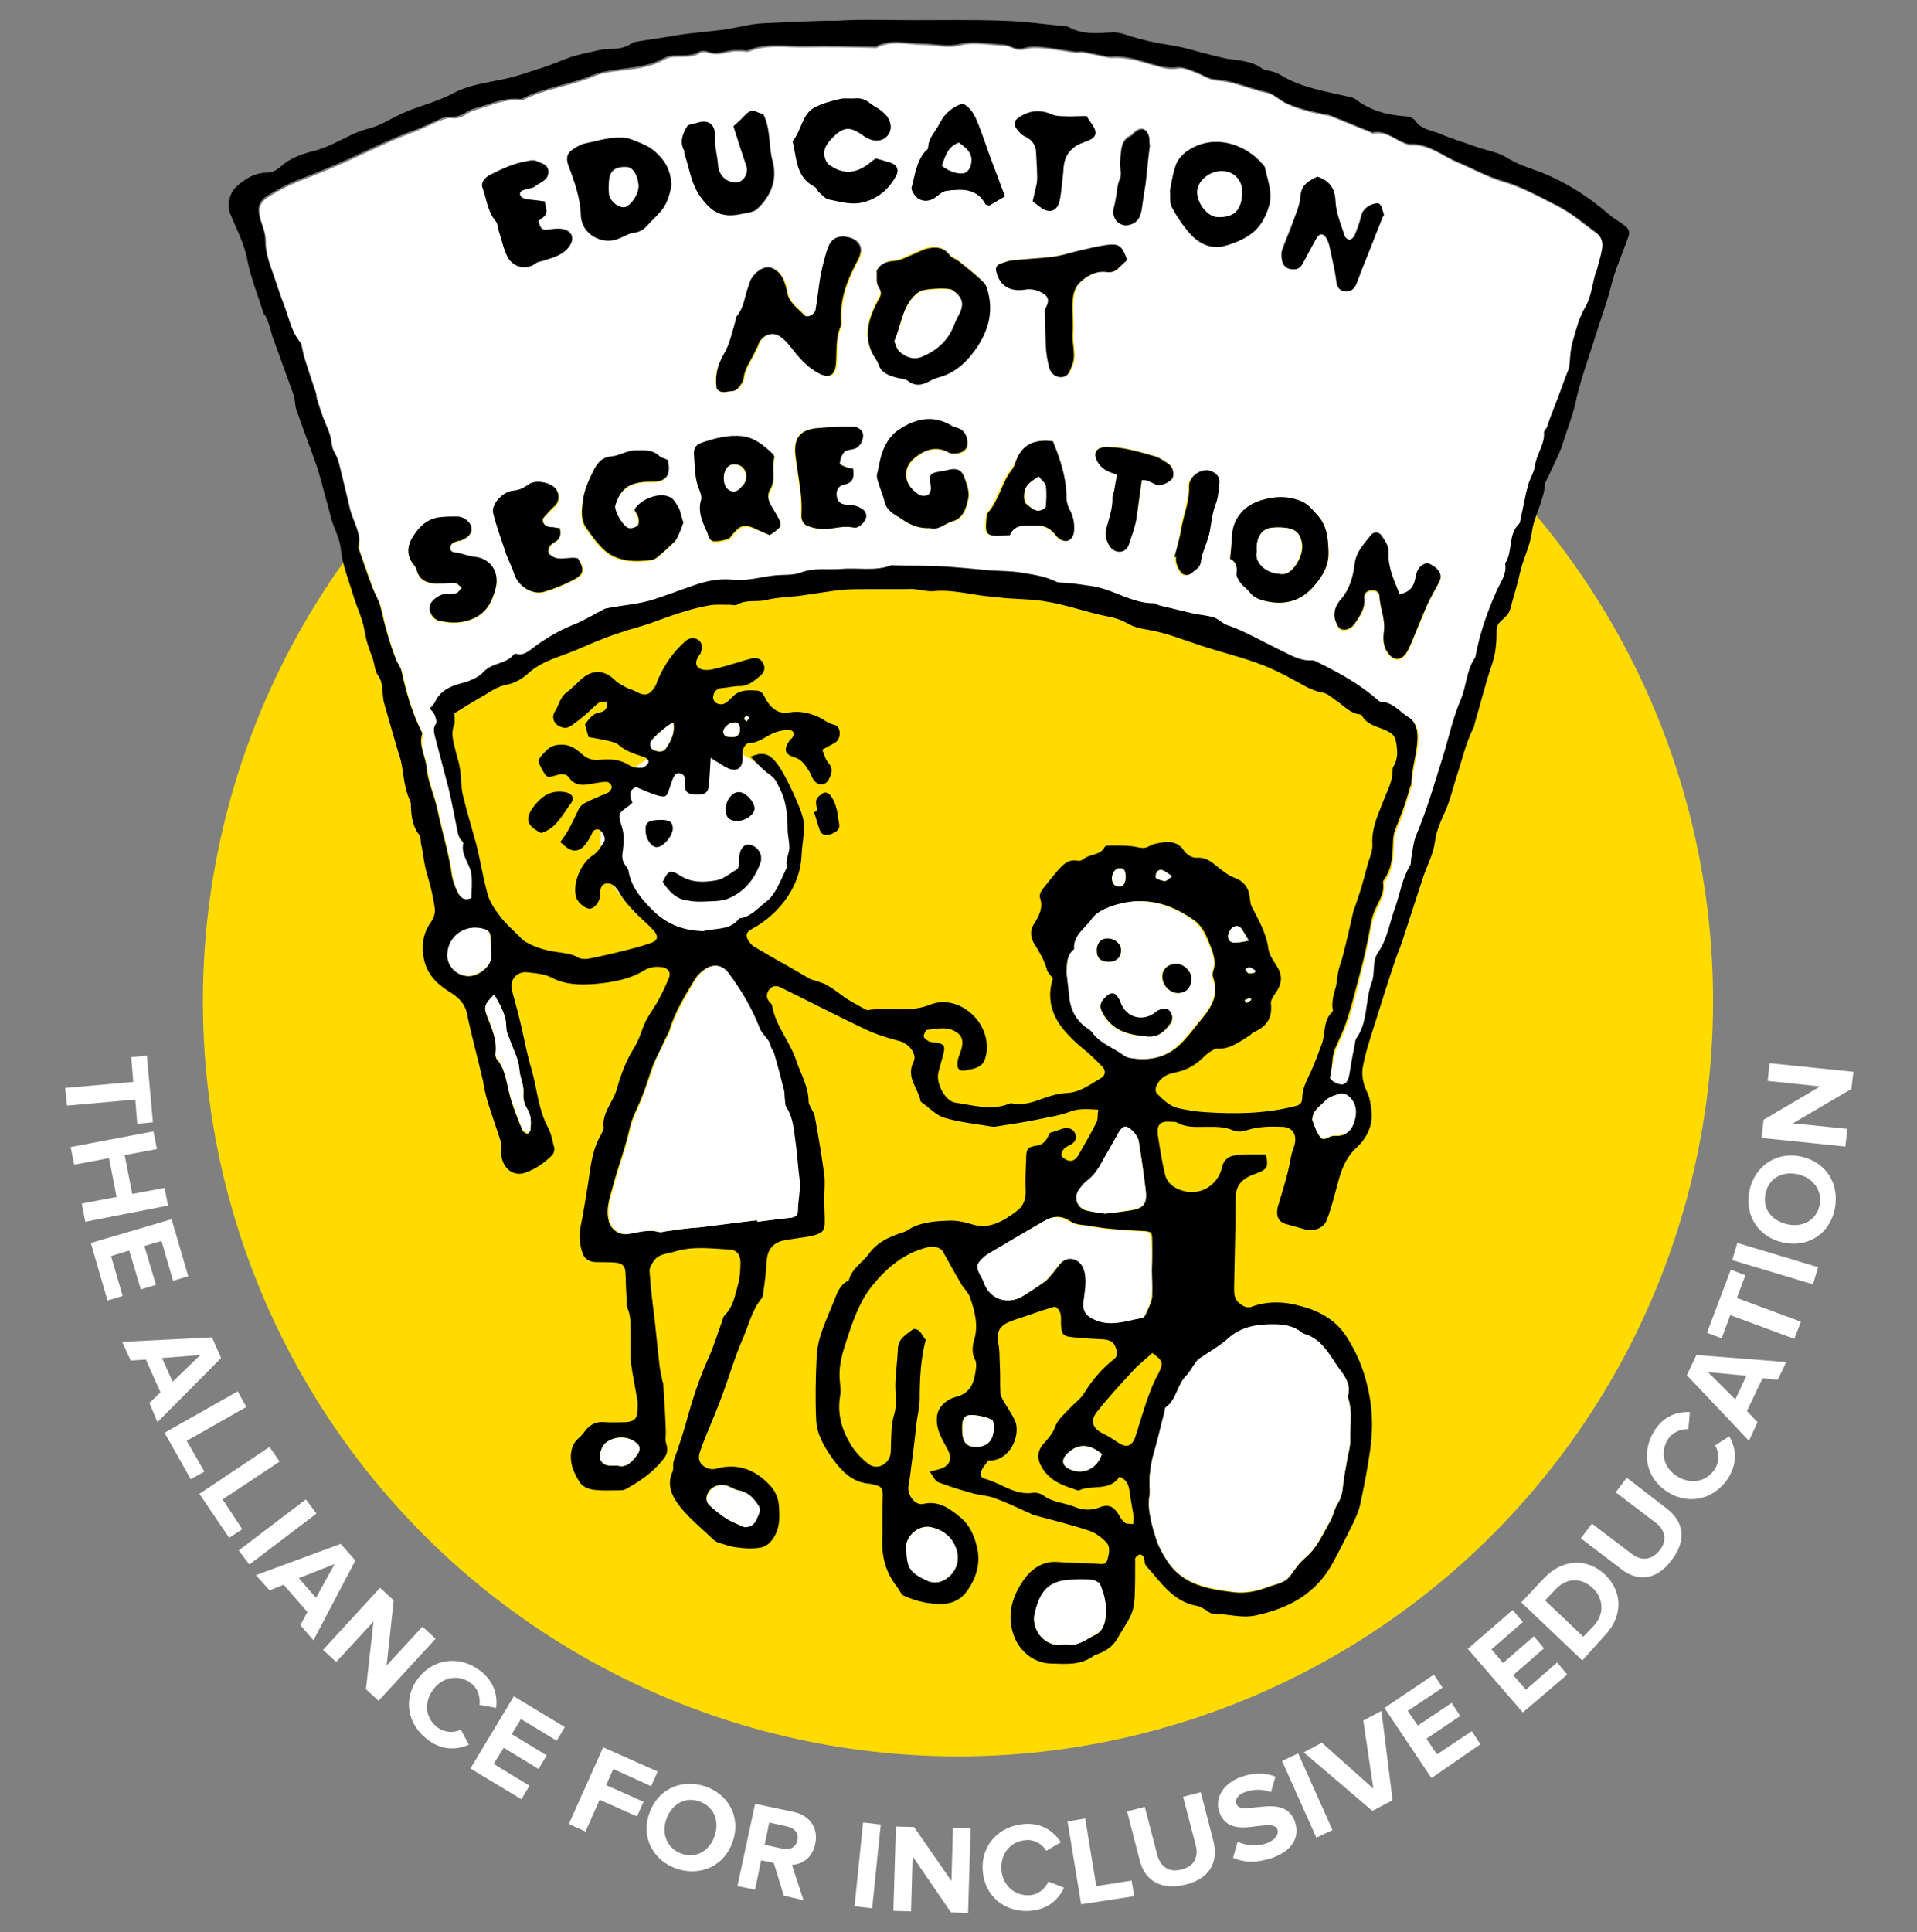 <?xml version="1.0" encoding="utf-8"?>
<!-- Generator: Adobe Illustrator 21.1.0, SVG Export Plug-In . SVG Version: 6.00 Build 0)  -->
<svg version="1.1" id="Layer_1" xmlns="http://www.w3.org/2000/svg" xmlns:xlink="http://www.w3.org/1999/xlink" x="0px" y="0px"
	 width="100%" height="100%" viewBox="0 0 379.8 382.7" style="enable-background:new 0 0 379.8 382.7;" xml:space="preserve">
<rect x="0" y="0" width="379.8" height="382.7" fill="#808080" stroke="none"/>
<style type="text/css">
	.st0{fill:#FFDB00;}
	.st1{fill:#FFFFFF;}
</style>
<circle class="st0" cx="189.8" cy="198.3" r="149.6"/>
<g>
	<path class="st1" d="M12.9,215.5l13.5-1.2l-0.4-4.9l3.1-0.3l1.2,13.2l-3.1,0.3l-0.4-4.8L13.3,219L12.9,215.5z"/>
	<path class="st1" d="M16.2,238.4l6.9-1.3l-1.5-7.7l-6.9,1.3l-0.7-3.5l16.4-3.1l0.7,3.5l-6.4,1.2l1.5,7.7l6.4-1.2l0.7,3.5L16.9,242
		L16.2,238.4z"/>
	<path class="st1" d="M18,246.2l16-4.7l3.3,11.3l-3,0.9l-2.3-7.9l-3.4,1l2.3,7.7l-3,0.9l-2.3-7.7l-3.6,1.1l2.3,7.9l-3,0.9L18,246.2z
		"/>
	<path class="st1" d="M29.6,277.9l2.2-2.1l-2.9-6.5l-3,0.2l-1.7-3.7l17.8-0.9l1.8,4.1l-12.6,12.7L29.6,277.9z M39.7,268.4l-7.6,0.6
		l2.1,4.7L39.7,268.4z"/>
	<path class="st1" d="M32.6,283.8l14.5-8.2l1.7,3.1L37,285.4l3.5,6.1l-2.7,1.5L32.6,283.8z"/>
	<path class="st1" d="M39.5,295.9l13.9-9.3l2,2.9L44.1,297l3.9,5.9l-2.6,1.7L39.5,295.9z"/>
	<path class="st1" d="M47.3,307.1L60.6,297l2.1,2.8l-13.3,10.1L47.3,307.1z"/>
	<path class="st1" d="M59.5,321.9l1.4-2.6l-4.7-5.4l-2.8,1.1l-2.7-3l16.8-6.2l2.9,3.3l-8.3,15.8L59.5,321.9z M66.3,309.8l-7.1,2.8
		l3.4,3.9L66.3,309.8z"/>
	<path class="st1" d="M72.5,334.6l1.5-13.4l-7.4,8l-2.6-2.4l11.3-12.3L78,317l-1.4,12.9l7.1-7.7l2.6,2.4L75,336.9L72.5,334.6z"/>
	<path class="st1" d="M82.8,332.5c3.1-4.1,8.3-4.6,12.3-1.6c2.9,2.2,3.5,5.1,3.2,7.4l-3.3-0.6c0.2-1.5-0.3-3.3-1.7-4.3
		c-2.4-1.8-5.6-1.3-7.5,1.3s-1.5,5.7,0.9,7.5c1.4,1,3.2,1.1,4.6,0.4l1.6,3c-2.2,0.9-5.1,1.3-8-0.9C80.8,341.8,79.7,336.6,82.8,332.5
		z"/>
	<path class="st1" d="M93.2,350.3l8.6-14.3l10.1,6.1l-1.6,2.7l-7.1-4.3l-1.8,3l6.9,4.2l-1.6,2.7l-6.9-4.2l-2,3.2l7.1,4.3l-1.6,2.7
		L93.2,350.3z"/>
	<path class="st1" d="M112.7,361.3l6.8-15.2l10.8,4.8l-1.3,2.9l-7.5-3.4l-1.4,3.2l7.4,3.3l-1.3,2.9l-7.4-3.3l-2.8,6.3L112.7,361.3z"
		/>
	<path class="st1" d="M128.6,359.3c1.6-4.8,6.2-7,11-5.5c4.8,1.6,7.2,6.2,5.6,10.9c-1.6,4.8-6.2,7-11,5.5
		C129.4,368.6,127,364,128.6,359.3z M141.6,363.6c1-3-0.2-5.8-3.1-6.8s-5.5,0.7-6.5,3.6s0.2,5.8,3.1,6.8S140.7,366.5,141.6,363.6z"
		/>
	<path class="st1" d="M155.3,375.5l-2-6.5l-2.5-0.5l-1.2,5.8l-3.5-0.7l3.5-16.3l7.6,1.6c3.4,0.7,5,3.4,4.3,6.4
		c-0.6,2.9-2.8,4-4.6,4.1l2.3,7L155.3,375.5z M158,364.5c0.3-1.4-0.6-2.4-2-2.7l-3.6-0.8l-0.9,4.4l3.6,0.8
		C156.5,366.5,157.7,365.9,158,364.5z"/>
	<path class="st1" d="M169.3,377.6L171,361l3.5,0.4l-1.7,16.6L169.3,377.6z"/>
	<path class="st1" d="M188.4,378.8l-7.6-11.1l-0.3,10.9l-3.5-0.1l0.5-16.7l3.6,0.1l7.4,10.7l0.3-10.5l3.5,0.1l-0.5,16.7L188.4,378.8
		z"/>
	<path class="st1" d="M194.7,370.6c-0.4-5.1,3.2-8.9,8.2-9.3c3.7-0.3,5.9,1.6,7.3,3.6l-2.9,1.7c-0.8-1.3-2.4-2.3-4.1-2.1
		c-3,0.2-5,2.7-4.8,5.8c0.2,3.1,2.6,5.3,5.6,5.1c1.7-0.1,3.1-1.3,3.7-2.7l3.1,1.2c-1,2.2-3,4.3-6.7,4.6
		C199.2,378.9,195.1,375.7,194.7,370.6z"/>
	<path class="st1" d="M214.2,377.2l-2.7-16.4l3.5-0.6l2.2,13.4l7-1.1l0.5,3.1L214.2,377.2z"/>
	<path class="st1" d="M225.8,368.5l-2.5-9.7l3.5-0.9l2.5,9.6c0.6,2.2,2.3,3.5,4.8,2.8c2.5-0.6,3.4-2.5,2.8-4.8l-2.5-9.6l3.5-0.9
		l2.5,9.7c1,4-0.6,7.4-5.5,8.6S226.8,372.5,225.8,368.5z"/>
	<path class="st1" d="M244.3,368l0.9-3.2c1.5,0.7,3.6,1.1,5.8,0.3c1.8-0.7,2.4-1.9,2.1-2.7c-0.4-1.1-2-0.9-3.9-0.7
		c-2.8,0.4-6.3,0.9-7.6-2.7c-1-2.6,0.5-5.6,4.2-7c2.5-0.9,4.8-0.9,6.9-0.1l-0.9,3.1c-1.7-0.7-3.6-0.6-5.2,0c-1.4,0.5-2,1.5-1.6,2.4
		c0.4,1,1.9,0.8,3.8,0.6c2.8-0.3,6.4-0.8,7.7,2.7c1.1,2.9-0.2,5.8-4.4,7.3C248.8,369.1,246.3,368.9,244.3,368z"/>
	<path class="st1" d="M260.8,364l-6.8-15.2l3.2-1.5l6.8,15.2L260.8,364z"/>
	<path class="st1" d="M271.9,358.7l-13.6-11.6l3.6-1.9l10.2,9.1l-2-13.5l3.6-1.9l2.2,17.7L271.9,358.7z"/>
	<path class="st1" d="M283.6,352.2l-9.3-13.9l9.8-6.6l1.7,2.6l-6.9,4.6l2,2.9l6.7-4.5l1.7,2.6l-6.7,4.5l2.1,3.1l6.9-4.6l1.7,2.6
		L283.6,352.2z"/>
	<path class="st1" d="M301.7,339.2l-10.9-12.6l8.9-7.7l2,2.4l-6.2,5.4l2.3,2.7l6.1-5.3l2,2.4l-6.1,5.3l2.5,2.9l6.2-5.4l2,2.4
		L301.7,339.2z"/>
	<path class="st1" d="M313.5,328.9l-12.1-11.5l4.5-4.8c3.6-3.8,8.5-4.1,12.1-0.7c3.6,3.5,3.5,8.4-0.1,12.1L313.5,328.9z
		 M315.6,314.6c-2.1-2-5-2.3-7.4,0.2l-2.1,2.2l7.6,7.2l2.1-2.2C318,319.6,317.6,316.5,315.6,314.6z"/>
	<path class="st1" d="M321.2,310.8l-8-6.1l2.2-2.9l7.9,6c1.8,1.4,3.9,1.3,5.5-0.7s1.1-4.1-0.8-5.5l-7.9-6l2.2-2.9l7.9,6.1
		c3.3,2.5,4.1,6.2,1,10.2C328.2,313.1,324.4,313.3,321.2,310.8z"/>
	<path class="st1" d="M330.5,295.6c-4.4-2.7-5.4-7.8-2.8-12.1c1.9-3.1,4.7-3.9,7.1-3.8l-0.3,3.4c-1.5-0.1-3.2,0.6-4.1,2.1
		c-1.6,2.6-0.7,5.7,2,7.3s5.8,1,7.4-1.6c0.9-1.5,0.8-3.3,0-4.6l2.8-1.8c1.2,2.1,1.8,4.9-0.1,8.1
		C339.9,296.8,334.9,298.3,330.5,295.6z"/>
	<path class="st1" d="M352.2,273.3l-3-0.3l-3.1,6.5l2.1,2.2l-1.7,3.7l-12.3-13l1.9-4l17.8,1.4L352.2,273.3z M338.4,271.8l5.4,5.4
		l2.2-4.7L338.4,271.8z"/>
	<path class="st1" d="M355.5,265.2l-12.7-4.7l-1.7,4.6l-2.9-1.1l4.7-12.5l2.9,1.1l-1.7,4.5l12.7,4.7L355.5,265.2z"/>
	<path class="st1" d="M359.2,254.4l-16-4.8l1-3.4l16,4.8L359.2,254.4z"/>
	<path class="st1" d="M353.2,246.1c-4.9-1.1-7.6-5.4-6.6-10.3c1.1-4.9,5.4-7.8,10.3-6.7s7.6,5.4,6.6,10.4
		C362.5,244.4,358.2,247.2,353.2,246.1z M356.2,232.6c-3.1-0.7-5.8,0.8-6.4,3.8c-0.7,3,1.2,5.4,4.3,6.1c3,0.7,5.8-0.8,6.4-3.8
		C361.1,235.8,359.2,233.3,356.2,232.6z"/>
	<path class="st1" d="M366.8,215.7l-11.6,6.8l10.8,1.1l-0.4,3.5l-16.6-1.7l0.4-3.6l11.2-6.6l-10.4-1.1l0.4-3.5l16.6,1.7L366.8,215.7
		z"/>
</g>
<ellipse class="st1" cx="138.5" cy="166.2" rx="19.5" ry="18.6"/>
<g>
	<path d="M208,224.4c0.9-0.3,1.6-0.5,2.4-0.8c1.3-0.4,2.2,0,2.6,0.9c0.4,1,0.1,1.8-1.2,2.4c-0.9,0.4-1.5,1-1.5,1.9
		c0,0.4,0.7,0.8,1.1,1c1,0.4,1.7-0.1,2.2-0.9c1.2-2.1,2.5-4.3,3.6-6.5c0.4-0.7,0.2-1.6,0.4-2.6c-2.1-0.1-3.8-0.3-5.6,0.4
		c-2.1,0.8-4.4,1.1-6.7,1.6c-2.5,0.5-5.1,0.9-7.7,1.3c-0.5,0.1-1,0.1-1.4,0c-3-0.5-6.1-0.8-9.1-1.7c-1.7-0.5-3.1-2.1-4.7-3.2
		c-0.4-2.6-3-4.7-1.4-7.9c0.8-1.6-1.1-3.7-2.8-4.1c-2.3-0.6-4.6-1.3-6.7-2.3c-5.5-2.6-10.9-5.4-16.4-8.1c-0.9-0.5-1.8-0.8-2.6,0.1
		c-0.7,0.8-0.8,1.7,0,2.6c0.2,0.2,0.5,0.5,0.5,0.8c0.7,4,3.6,7.1,4.8,10.9c0.9,2.6,2.4,5.1,2.4,8c0,0.5,0.4,1,0.6,1.5
		c0.2,0.4,0.5,0.8,0.6,1.3c0.7,3.9,1.4,7.8,1.9,11.7c0.2,1.6,0,3.2,0,4.8c0,1.5,0.1,3,0.1,4.5c0,1.6-0.3,2.1-1.8,2.6
		c-1.3,0.4-2.6,0.5-3.9,0.7c-1.1,0.2-2.2,0.3-3.2,0.6c-1.7,0.7-2.5,2-2.6,3.9c-0.1,2.1-0.4,4.3-0.7,6.4c0,0.4-0.1,0.8-0.4,1.1
		c-1.9,2.4-2.5,5.3-3.7,8c-1.6,3.7-2.7,7.6-4.1,11.3c-1.3,3.6-2.9,7-4.2,10.6c-0.7,1.8-0.2,2.9,1.3,3.6c0.5,0.2,1.2,0.3,1.8,0.1
		c4.4-1.2,8,0.3,10.9,3.6c0.8,0.9,1.4,2.3,1.5,3.5c0.2,2.3,0.3,4.6-1.1,6.7c-0.7,1.1-1.7,1.8-2.9,1.9c-1.4,0.2-2.9,0.1-4.3-0.1
		c-1.1-0.1-2.2-0.5-3.2-0.8c-0.4-0.1-0.9-0.3-1.3-0.6c-2.3-2.2-4.8-4.2-6.8-6.7c-1.4-1.8-2.7-4.1-1.5-6.8c0.3-0.5,0.1-1.3,0.2-1.9
		c0.2-0.8,0.5-1.6,0.8-2.4c0.6-1.8,1.2-3.6,1.7-5.4c1.2-4.4,2.6-8.8,4.5-13c1.1-2.4,1.8-4.9,2.7-7.3c0.1-0.4,0.2-0.8,0.5-1.1
		c1.7-1.7,2-3.9,2.6-6c0.4-1.4,0.5-3,0.5-4.5s-0.8-2.5-2.3-2.5c-3.6-0.2-7.1-0.7-10.7,0.4c-1.5,0.5-3.2,0.4-4.2,1.9
		c-0.4,0.6-0.9,1.4-0.8,2.1c0.2,3.2,0.6,6.3,1,9.5c0.3,2.8,0.6,5.7,0.9,8.5c0.1,1.2,0.4,2.3,0.6,3.5c0,0.2,0.2,0.5,0.2,0.7
		c0.2,3,0.4,6,0.5,9c0.1,1-0.2,2,0.1,2.9c0.5,1.4,0,2.4-0.8,3.3c-2,2.5-4.6,4.2-7.3,5.7c-0.4,0.2-0.9,0.2-1.4,0.2
		c-1.6,0-3.2,0.1-4.8-0.1c-1-0.1-2.2-0.6-2.7-1.3c-1.1-1.7-2-3.4-1.9-5.6c0.1-1.2,0.4-2.3,1.4-3.2c0.5-0.4,0.9-0.9,1.3-1.4
		c1-1.4,2.3-2.1,4.1-1.9c1.3,0.1,2.7,0,4.1,0c1.6-0.1,2.3-0.7,2.3-2.4c0-0.8,0.1-1.6-0.1-2.4c-0.4-2.3-0.9-4.7-1.2-7
		c-0.2-2,0-4.1-0.1-6.1c0-1.6,0.1-3.2-0.6-4.7c-0.3-0.7-0.1-1.6-0.2-2.4c-0.1-1.6-0.1-3.2-0.2-4.8c-0.1-1.2-0.7-1.7-1.9-1.8
		c-1.3-0.1-2.6-0.1-3.8-0.1c-1.4,0-2.4-0.6-2.8-1.8c-0.5-1.6-0.8-3.3-0.4-5.1c0.6-2.8,1-5.7,1.5-8.6c0.5-3.3,0.8-6.8,2.6-9.8
		c0.2-0.4,0.5-0.9,0.5-1.3c-0.4-3,1.9-5.1,2.6-7.7c0.8-2.8,1.8-5.6,3.4-8.1c0.8-1.3,1.3-2.7,1.8-4.1c0.7-2,2.1-3.6,3.1-5.5
		c0.8-1.5,1.5-3,2.1-4.5c0.3-1-0.3-1.7-1.3-1.9c-1.2-0.2-2.3-0.1-3.5,0.5c-3,1.9-6.5,2.5-10,2.8c-2.9,0.2-5.8,0.2-8.6-1.3
		c-1.3-0.7-3-0.8-4.6-1c-2.1-0.3-3.7,1.4-3.2,3.5c0.6,2.3,1.3,4.6,1.8,6.9c0.7,2.9,1.2,5.9,2.1,8.8c1.1,3.8,1.3,7.8,3.2,11.4
		c0.7,1.2,0.9,2.7,1.3,4.1c0.1,0.5-0.1,1.2-0.4,1.5c-1.5,1.5-3.3,2.8-5.4,3.5c-2,0.7-3.9-0.5-4.5-2.6c-0.2-0.6-0.2-1.3-0.2-1.9
		c0-0.5,0.1-1,0-1.4c-0.8-2.6-1.8-5.3-2.6-7.9c-0.3-0.9-0.5-1.8-0.7-2.7c-0.2-0.7-0.2-1.4-0.4-2.1c-1-4.3-2.2-8.6-3.1-13
		c-0.5-2.2-1.9-3.3-3.7-4.4c-2.5-1.6-4.4-3.6-4.9-6.8c-0.4-2.6,0-4.8,1.5-6.9c0.6-0.8,0.9-2,0.7-2.9c-0.3-2.1-0.8-4.2-1.4-6.2
		c-0.7-2.1-0.8-4.3-1.3-6.4c-0.1-0.6,0-1.4-0.4-1.8c-1.3-1.7-1.5-3.6-1.6-5.6c0-0.4,0-0.8-0.2-1.2c-1.2-2.5-1.2-5.3-1.8-7.9
		c-0.2-0.8-0.5-1.5-0.7-2.3c-0.9-3.1-1.8-6.2-2.7-9.4c-0.1-0.5-0.1-1.1-0.2-1.7c-0.1-1.2-0.1-2.3-0.9-3.4c-0.7-1-0.7-2.4-1.1-3.5
		c-0.7-1.8-1.3-3.5-1.6-5.5c-0.4-2.3-1.5-4.5-2.2-6.8c-0.9-3.1-2.2-6.1-2.5-9.4c-0.2-1.9-1.2-3.7-1.8-5.6c-0.4-1.4-0.7-2.8-1.1-4.1
		c-0.6-2.1-1.1-4.3-1.8-6.4c-1.3-3.8-2.8-7.6-4.1-11.4c-0.3-0.9-0.2-1.9-0.5-2.8c-1.4-3.9-2.8-7.7-4.2-11.6
		c-0.2-0.6-0.3-1.2-0.5-1.8c-0.2-0.7-0.5-1.4-0.8-2.1c-0.1-0.3-0.4-0.5-0.5-0.8c-1.1-3.5-2.5-6.9-3.2-10.5c-0.6-3.3-2.2-6.2-3.4-9.2
		c-0.7-1.7-0.2-4,1.3-5.4c1.7-1.5,3.6-2.7,6-2.7c1.1,0,1.9-0.5,2.7-1.2c1.9-1.7,4.2-2.5,6.6-3.1c1.1-0.3,2.2-0.7,3.3-1.2
		c2.5-1.1,4.9-2.6,7.4-3.2s4.5-2,6.7-3c2.4-1.1,5-1.8,7.5-2.8c1-0.4,1.9-0.8,2.8-1.3c3.5-1.8,7.4-2.1,11.1-3
		c2.1-0.5,4.1-1.3,6.2-1.9c1.9-0.6,3.7-1.4,5.6-2.1c2-0.7,4-1,6-1.5c0.5-0.1,1.1-0.2,1.7-0.2c1.6,0,3.2-0.1,4.6-1.1
		c0.2-0.1,0.4-0.2,0.7-0.3c2.3-0.4,4.7-0.7,7-1.1c3.7-0.7,7.5-0.9,11.1-1.4c2.5-0.4,4.9-1.1,7.5-1.2c4.8-0.2,9.7-0.5,14.5-0.5
		c5.1-0.3,10-0.1,14.9-0.1c5.9,0,11.8-0.1,17.7,0.1c4.2,0.1,8.4,0.7,12.6,1.1c0.2,0,0.3,0,0.5,0.1c2.8,1.6,5.8,1.3,8.9,1.1
		c1.1,0,2.2,0.3,3.2,0.7c2.6,0.8,5.2,1.4,7.9,1.8c3,0.4,5.8,1.4,8.8,2.1c0.8,0.2,1.7,0.4,2.5,0.6c2.5,0.4,5,0.4,7.2,2
		c0.4,0.3,0.9,0.3,1.3,0.4c0.8,0.2,1.6,0.4,2.2,0.8c4.2,2.6,9.1,3.3,13.8,4.4c0.4,0.1,0.8,0.2,1.1,0.4c2.8,2.2,6,3.1,9.5,3.4
		c0.8,0,2,0.3,2.4,0.9c1.2,1.8,3.3,1.9,4.9,2.6c2.3,1,4.8,1.7,7.2,2.6c2,0.7,4.2,1,6,2.1c2.2,1.4,4.6,2.1,7,3
		c4.9,2,9.3,4.8,13.3,8.3c0.9,0.8,2.1,1.4,3.1,2.2c0.8,0.6,1.1,1.3,0.6,2.5c-1.1,3.1-2.5,6.2-3.3,9.4c-0.9,3.7-2.3,7.2-3.4,10.9
		c-1.3,4.1-2.8,8.2-3.7,12.4c-0.6,2.7-1.6,5.1-2.4,7.7c-0.7,2.3-1.9,4.4-2.9,6.7c-0.2,0.5-0.6,1-0.7,1.5c-0.2,3.4-2.2,6.4-2.6,9.6
		c-0.4,2.9-1.8,5.4-2.4,8.2c-0.5,2.4-1.3,4.7-1.9,7.1c-0.2,0.8-1,1.6-1.7,2.2s-1,1.2-1,2.1s0,1.8-0.1,2.6c-0.1,1.3-0.3,2.4-0.7,3.7
		c-1.4,4-2.4,8.2-3.6,12.3c0,0.1,0,0.2,0,0.2c-1.7,3.3-2.5,7-3.7,10.6c-0.6,2-1.1,4-1.9,5.9c-0.9,2.1-1.9,4-2.2,6.4
		c-0.3,2.4-1.5,4.6-2.3,6.9c-1.4,4.3-2.8,8.6-4.2,12.9c-0.4,1.3-1,2.5-1.4,3.8c-1.3,3.8-2.5,7.7-3.7,11.5c-1,3.2-2.1,6.3-2.7,9.6
		c-0.3,1.5,0.1,3.4,0.8,4.8c0.6,1.2,0.7,2.3,0.9,3.6c0.4,3.1-0.9,5.6-2.9,7.5c-2.8,2.5-3.4,5.8-4.3,9.1c-0.5,1.8-1,3.7-1.7,5.4
		c-0.6,1.5-2.6,2.2-4.3,1.7c-1.1-0.3-2.1-0.6-3.2-0.9c-1.9-0.4-2.5-1.4-2.2-3.3c0.1-0.5,0.3-0.9,0.4-1.4c0.9-2.9,1.8-5.9,2.3-8.9
		c0.2-1,0.7-1.9,0.8-2.9c0.2-1.7-0.8-2.8-2.4-2.9c-2.4-0.1-4.9-0.1-7.3,0.7c-0.8,0.3-1.9,0.3-2.6,0c-1.8-0.8-3.6-0.7-5.4-0.7
		c-1.9,0-3.8,0.2-5.6-0.8c-0.3-0.2-0.8-0.2-1.2-0.2c-2.2-0.2-3,0.5-2.7,2.7c0.4,2.6,0.8,5.2,1.4,7.7c0.4,1.7,1.7,2.7,3.3,3.2
		c3.5,1.2,7.2-0.9,8-4.6c0.4-1.7,1.6-2.3,2.9-2.4c1.9-0.2,3.9-0.1,5.8-0.1c0.5,2.3,0.3,2.8-1.3,3.5c-0.7,0.3-1.4,0.5-2,0.8
		c-1.8,0.9-2.7,2.2-2.7,4.3c0,5.8-0.2,11.6-0.3,17.5c0,1.2-0.1,2.4,1,3.3c0.8,0.7,1.6,1.1,2.6,0.7c3-1.1,6.3-1,9.2-0.2
		c3.6,0.9,7.1,2.5,9.5,6.2c1.9,3,3.2,6,4,9.3c1.1,4.2,1.3,8.5,0.7,12.8c-0.5,3.7-1.2,7.3-2,11c-0.3,1.5-1,2.9-1.6,4.2
		c-1.2,2.4-2.4,4.8-3.7,7.2c-3.3,6.3-8.8,9.3-15.5,10.7c-2.9,0.6-5.5-0.4-8.3-0.3c-0.5,0-1-0.5-1.5-0.8c-0.6-0.3-1.1-0.7-1.7-0.8
		c-4.8-0.8-7.2-4.7-10.1-7.9c-0.4-0.4-0.3-1.2-0.5-1.8c-0.1-0.2-0.5-0.5-0.7-0.5c-0.3,0-0.7,0.3-0.9,0.6c-0.2,0.2-0.1,0.6-0.1,0.9
		c0,2.3,0,4.6-0.1,6.9c-0.1,1.2-0.2,2.4-0.7,3.5c-0.7,1.6-1.8,3.1-2.7,4.7c-1,1.8-2.6,2.7-4.4,3.3c-0.1,0-0.2,0-0.2,0.1
		c-2.6,2-5.6,1.7-8.7,1.6c-3.5-0.1-6.4-2.7-7.4-6c-1.2-3.9-0.1-7.3,2-10.4c1.5-2.2,3.8-4,7-3.7c2.4,0.2,4.8,0.2,7.2,0.3
		c0.9,0,2.1,0.5,2.5-0.7c0.3-1.2,0.7-2.6-0.3-3.6c-0.9-0.9-2.1-1.8-3.3-2.2c-3.6-1.2-7.3-2.1-11-3.1c-0.4-0.1-0.7-0.4-1.1-0.5
		c-2.2-1-4.3-2-6.5-2.8c-1.5-0.6-3.2-0.6-4.8-1.1c-2.2-0.6-4.4-1.3-6.5-2.1c-0.7-0.3-1.1-1.3-1.7-2.1c1.1-0.3,1.8-0.4,2.5-0.7
		c1.6-0.7,1.9-2,1.1-3.6c-1-1.9-2.2-3.6-2.2-6c0-2,1-3.1,2.5-4c0.4-0.2,0.9-0.4,1.3-0.5c3.2-0.8,3.7-3.3,4-6c0-0.4,0-0.8-0.1-1.1
		c-0.8-1.4-0.7-2.8-0.3-4.2c0.9-2.9,0.1-5.7-0.8-8.4c-0.4-1.1-1.4-1.9-1.9-2.9c-1.2-2-2.3-4.1-3.5-6.2c-0.5-0.9-1.9-1.1-3.2-0.8
		c-4.6,1.2-7.9,4-10.9,7.7c-2.7,3.5-3.9,7.4-5.2,11.4c-0.8,2.4-1.4,4.9-1.1,7.5c0.1,1,0.2,2.1,0,3.1c-0.5,3.4,0.4,6.5,2.2,9.4
		c0.9,1.5,2.2,2.8,3.5,3.8c1.6,1.2,3.8,0.2,4.3-1.8c0.1-0.5,0.1-1,0.1-1.4c0.1-2.3,0-4.5,0.7-6.8c0.6-1.9,0.1-4.1,0.2-6.2
		c0.1-2.2,0.4-4.4,0.5-6.7c0.1-2,1.7-2.8,3-3.8c0.2-0.2,1,0.1,1.2,0.3c0.5,0.5,0.8,1.2,1.3,1.8c-1,3.8-1.2,7.8-1.2,11.8
		c0,1.5-0.4,3-0.6,4.5c-0.3,2.8-0.6,5.5-1,8.3c-0.2,1.4-0.3,2.8-0.6,4.2c-0.3,1.4,0.7,3.4,2.2,3.7c0.2,0,0.5,0.1,0.7,0
		c3-0.7,5.1,0.8,7.3,2.6c2.1,1.7,3,4.1,3.5,6.6c0.5,2.9-0.4,5.6-2,7.9c-1.1,1.6-2.7,2.6-4.8,2.7c-2.8,0.1-5.3-0.5-7.8-1.6
		c-0.6-0.3-0.9-1.2-1.4-1.8c-2.1-2.7-3-5.7-2.9-9.1c0.1-3,0-6.1,0.1-9.1c0-1.1-0.3-1.7-1.3-1.9c-0.4-0.1-0.8-0.2-1.2-0.3
		c-3.4-0.2-5.5-2.3-7.4-4.9c-1.7-2.4-3.2-4.9-3.3-7.8c-0.2-4.2-0.1-8.4,0.1-12.6c0.2-3.9,2.1-7.5,3.5-11.1c0.6-1.5,1.1-3,2.7-3.8
		c0.1,0,0.2-0.1,0.2-0.2c0.6-2.3,2.7-3.4,4-5.2c1.5-2.1,3.6-3.1,5.8-3.9c0.5-0.2,1.1-0.3,1.6-0.6c2.5-1.7,5.4-1.9,8.2-2
		c1.5-0.1,3.2,0.2,4.7,0.7c3.5,1.1,6.2-0.6,8.8-2.5c1.3-0.9,1.9-2.2,1.9-3.9c-0.1-2.2,0-4.3,0.1-6.5c0-2,0.2-2.4,2.2-2.7
		C207.1,226.6,207.5,225.4,208,224.4z M263.5,213.5c0.4,0.6,1.2,1.2,2.3,1c1.1-0.2,1.2-1.3,1.4-2.3c0.4-2,0.8-4.1,1.1-6.1
		c0-0.2,0.1-0.5,0.2-0.7c2.4-3.4,1.7-7.6,3.1-11.2c0.7-1.9,0-4,1.2-5.8c1.9-2.7,2.3-5.9,3.4-8.9c1-2.8,1.5-5.8,3-8.4
		c0.2-0.4,0.1-0.9,0.2-1.4c0.3-1.6,0.4-3.2,1-4.6c2-5,3.5-10.2,5.2-15.3c1.2-3.8,2.1-7.8,3.6-11.5c1.2-2.8,1.1-5.9,2.9-8.4
		c0.8-4.5,2.3-8.7,4.1-12.9c0.8-1.8,2.2-3.5,1.8-5.7c1.5-2.4,0.4-5.8,2.8-7.9c0.2-0.2,0.2-0.7,0.3-1.1c0.5-2.1,0.8-4.2,1.4-6.3
		c0.4-1.4,1.3-2.6,1.4-4c0.3-2.3,2-4.2,1.8-6.7c0-0.3,0.4-0.7,0.6-1c0.2-0.6,0.4-1.2,0.6-1.8c1-2.6,2-5.1,2.9-7.7
		c0.4-1.1,1-2.2,1-3.3c0-1.4,0.2-2.7,0.6-4.2c0.7-2.3,1.2-4.6,2.5-6.8c1.2-2,1.4-4.6,2.1-7c0-0.2,0.2-0.3,0.2-0.4
		c0.4-1.4,0.8-2.7,1-4.1c0.2-1.1,0-2.3-1-3c-2.5-1.9-5-4-7.8-5.4c-3.6-1.8-7.1-3.8-11-4.9c-3-0.9-5.8-2.5-8.7-3.7
		c-3.1-1.3-5.8-3.7-9.4-3.5c-0.5,0-1.1-0.3-1.6-0.5c-1.8-0.8-3.5-2.3-5.8-1.8c-0.2,0-0.4-0.2-0.7-0.3c-2.6-1-5.1-2.1-7.7-3.1
		c-0.4-0.2-0.9-0.2-1.4-0.3c-2.5-0.5-5.1-1.1-7.4-2.2c-1.3-0.6-2.4-1.8-3.7-2.1c-3.4-0.7-6.6-2.3-10.2-2.5c-1.4-0.1-2.8-1.1-4.2-1.6
		c-1.1-0.4-2.3-0.9-3.4-0.8c-1.6,0.2-3-0.1-4.4-0.5c-2.9-0.8-5.7-1.9-8.8-1.6c-0.6,0-1.3-0.2-1.9-0.3c-1.2-0.2-2.3-0.5-3.5-0.7
		c-0.5-0.1-1.1,0.1-1.7,0c-2.1-0.3-4.2-0.7-6.3-0.9c-1.1-0.1-2.3-0.2-3.3,0.1c-1.1,0.3-2,0.3-3-0.2c-0.4-0.2-0.9-0.3-1.4-0.4
		c-2.9-0.1-6-0.8-8.8-0.1c-2.6,0.6-5-0.1-7.5-0.1c-3.1,0-6.1-1-9.1,0.6c-0.2,0.1-0.5,0-0.7,0c-4.4,0-8.8-0.2-13.2-0.1
		c-3.8,0.1-7.6-0.7-11.3,0.8c-0.4,0.2-0.9,0-1.4,0c-0.8,0-1.6,0-2.3,0.1c-1.5,0.3-2.9,0.8-4.4,0.2c-0.5-0.2-1.2-0.2-1.6,0
		c-1.7,1-3.5,0.7-5.3,0.8c-0.7,0-1.4,0.3-2,0.6c-2.9,1.6-6.1,1.7-9.2,2.2c-1.7,0.2-3.2,0.5-4.8,1.1c-4.5,1.9-9.6,2.4-14,4.7
		c-0.1,0-0.2,0-0.2,0c-2.5-0.3-4.9,0.5-7.2,1.3c-1.2,0.4-2.5,0.6-3.5,1.3c-1.1,0.7-2.1,1-3.3,0.9c-0.6-0.1-1.2,0.2-1.8,0.4
		c-1.9,0.8-3.7,1.8-5.6,2.4c-4.3,1.6-8.4,3.6-12.5,5.5c-3.3,1.5-6.7,2.9-10.1,4.2c-2.1,0.8-4,1.9-5.9,3c-2,1.2-2.3,2.5-1.7,4.7
		c0.4,1.4,1,2.7,1,4.1c0,2.5,0.8,4.7,1.6,6.9c0.7,2,1.3,4.1,2.1,6c1,2.4,1.4,5.1,3.1,7.2c0.3,0.4,0.3,1,0.5,1.5
		c0.2,0.7,0.2,1.4,0.5,2c0.7,2.3,1.4,4.5,2.2,6.7c0.1,0.4,0.1,0.8,0.2,1.2c0.4,1.2,0.7,2.4,1.2,3.6c0.5,1.5,1.4,3,1.6,4.6
		c0.1,1,0.3,1.8,0.8,2.6c0.3,0.5,0.5,1.1,0.7,1.7c0.8,3,1.5,6.1,2.2,9.1c0.6,2.6,2.4,4.9,1.8,7.8c0,0.1,0,0.3,0.1,0.5
		c0.9,2.5,1.7,5.1,2.7,7.6c0.5,1.3,1.3,2.6,1.6,3.9c0.8,3.5,1.7,6.9,3,10.2c0.3,0.8,0.9,1.5,1.1,2.3c0.9,4.1,2,8.1,3.9,11.9
		c0.1,0.2,0.3,0.5,0.2,0.7c-0.7,2.3,0.7,4.4,0.9,6.7c0.2,2.7,1.5,5.3,2.1,8.1c0.9,4.4,2.3,8.7,2.9,13.2c0.2,1.1,0.6,2.2,1.1,3.2
		c0.4,0.9,1.1,1.6,2.6,1c0-1.5,0.1-3,0-4.6c-0.3-2.1-2.2-3.9-1.6-6.3c0-0.2-0.4-0.4-0.6-0.7c-0.2-0.4-0.4-0.8-0.5-1.3
		c-0.6-2.9-1.1-5.8-1.8-8.7c-0.8-3.5-1.8-6.9-2.7-10.3c-0.2-0.9-0.5-1.8,0.2-2.7c0.2-0.3,0-1.1-0.3-1.7c-0.2-0.5-0.7-0.8-1-1.2
		c0.4-0.6,0.9-0.9,1.1-1.4c1-2.1,2.8-3,5-3.6c1.7-0.4,3.5-1.1,4.6-2.3c1.7-1.9,4.6-1.5,6-3.5c0.1-0.1,0.3-0.1,0.5-0.1
		c1.3,0.4,2.3-0.4,3.2-1.1c2.5-2,5.2-3.5,8.2-4.7c2-0.8,3.9-2,5.9-3c0.3-0.2,0.8-0.2,1.1-0.3c2.6-0.5,5.3-0.7,7.9-1.4
		c3-0.8,6-2.1,9-3.1c2.3-0.7,4.7-1.3,7.2-1.1c1.1,0.1,2.2,0.1,3.3,0c1.7-0.2,3.5-0.6,5.2-0.8c1.8-0.2,3.8,0,5.4-0.6
		c2.7-1,5.4-0.5,8-0.7c3.3-0.2,6.6,0.6,9.8-0.7c0.2-0.1,0.5,0,0.7,0c3.3,0,6.6,0,9.8,0.2c3.1,0.2,6.2,0.5,9.3,0.8
		c2,0.2,4,0.1,5.9,0.4c2.4,0.4,4.8,0.7,7,1.8c0.3,0.2,0.8,0.2,1.2,0.2c2,0.1,3.9,0.4,5.9,0.7c4.3,0.6,8,3.5,12.5,3.4
		c0.3,0,0.5,0.4,0.8,0.4c2.2,0.6,4.5,1.1,6.7,1.6c1.4,0.3,2.8,0.4,4.2,0.8c0.9,0.3,1.7,1.1,2.6,1.5c3.5,1.1,6.7,3.1,10,4.7
		c2.2,1,4.3,2.5,6.9,2.3c0.4,0,0.9,0.2,1.3,0.5c4.1,2,8,4.2,11.5,7.2c0.2,0.2,0.5,0.5,0.8,0.5c2.4,0,3.7,2,5.5,3.1
		c1,0.6,1.8,2,1.9,3.5c0.2,3.4-1.2,6.7-1.2,10.1c0,0.1-0.2,0.3-0.2,0.4c-0.5,1.6-0.9,3.2-1.5,4.7c-0.3,0.8-0.6,1.6-0.9,2.4
		c-0.5,1.1-0.9,2.1-1,3.4c-0.1,2.8-0.1,5.7-1.9,8.1c-0.1,0.1-0.1,0.3-0.1,0.5c0.3,1.8-0.6,3.2-1.3,4.7c-0.5,1-0.9,2.1-1.1,3.3
		c-0.6,3.4-1.3,6.7-2.2,10c-1,3.6-1.8,7.2-3.1,10.7c-0.6,1.5-1.3,2.9-1.9,4.3c-0.2,0.6-0.3,1.2-0.4,1.8
		C263.9,211.1,263.8,212.1,263.5,213.5z M148.7,149.9c2.1-0.9,3.4-0.8,4.8,0.8c0.9,1,1.6,2.3,2.3,3.6c1,1.9,1.9,3.9,2.7,5.9
		c0.4,1.1,0.8,2.3,0.8,3.4c0,2-0.4,3.9-0.5,5.9c-0.1,3-1.2,5.8-2.8,8.2c-1.8,2.6-4.2,4.8-7,6.3c-1.2,0.6-1.4,1.4-0.6,2.5
		c0.3,0.4,0.6,0.8,1,1c2.2,1.3,4.4,2.6,6.6,3.8c1.4,0.8,2.9,1.7,4.3,2.5c0.3,0.2,0.7,0.3,1.1,0.4c0.8,0.3,1.7,0.5,2.4,0.9
		c1.4,0.8,2.6,1.8,3.9,2.7c1.3,0.8,2.7,1.6,4.1,2.3c4.1-0.7,8.3,0.6,12.5-1.1c5-2,10.9,2.4,11.2,7.9c0.1,0.9,0,1.8-0.3,2.7
		c-0.5,1.9-2.3,2.1-3.8,2.4c-1.3,0.3-1.9-0.3-1.7-1.7c0.1-0.5,0.2-0.9,0.4-1.4c1-2.5,0.8-4-1.5-4.9c-1.4-0.6-3.2-0.2-4.9,0
		c-0.3,0-0.7,0.9-0.7,1.3c0.1,0.4,0.7,0.8,1.1,1c0.4,0.2,0.9,0.1,1.4,0.2c1.6,0.3,1.8,0.7,1.4,2.3c-0.3,1.2-0.7,2.4-1,3.7
		c-0.5,2.1,1.4,5.6,3.3,5.9c3.6,0.5,7.2,1.7,10.8,0.2c0.2-0.1,0.5-0.1,0.7,0c2,0.3,3.8-0.2,5.6-0.9c1.6-0.6,3.3-1.1,5.1-1.2
		c2.5-0.1,4.6-1.7,6.8-3c0.8-0.5,0.9-1.4,0.3-2.1c-1.3-1.4-2.8-2.8-4.3-4c-1.1-0.9-2.1-1.9-3-2.9c-2.8-3.1-3.9-6.7-2.6-10.7
		c-0.5-0.7-1.1-1.2-1.2-1.8c-0.5-1.8-1.4-3.3-2.4-4.9c-0.7-1.1-1.1-2.5-0.2-4c1-1.6,2-3.3,1.2-5.4c-0.1-0.4,0.2-1.1,0.5-1.5
		c1-1.3,2-2.5,3-3.7c1.1-1.2,2.1-2.4,4.1-2c0.4,0.1,0.9-0.2,1.3-0.5c1.3-0.9,3.2-0.6,4-2.3c0.1-0.1,0.3-0.2,0.4-0.2
		c1.8,0,3.7-0.1,5.5,0.2c1.1,0.2,1.9,0.5,2.9-0.1c0.5-0.3,1.2-0.5,1.8-0.6c1.8-0.3,3.7-0.5,5,1.4c0.7,1,1.7,1.6,2.8,1.5
		c1.6-0.1,2.7,0.8,3.8,1.7c1,0.8,2.1,1.7,3.3,2.2c2,0.7,3,2,3.2,4c0.1,0.5,0.1,1.1,0.3,1.6c1.4,2.8,3,5.4,3.4,8.6
		c0.2,1.3,1.1,2.4,1.8,3.6c1.1,1.8,0.8,3.5-0.4,5.1c-0.4,0.6-1,1.5-0.9,2.1c0.3,2.8-0.8,4.5-3.3,5.6c-0.4,0.1-0.6,0.5-0.9,0.7
		c-2,1.2-3.9,2.8-6.5,2.6c-0.5,0-1.1,0.5-1.6,0.8c-0.6,0.4-1,0.9-1.6,1.4c-1.5,1.4-3.3,2.2-5.3,2.6c-1.6,0.3-2.8,1.1-3.5,2.6
		c-0.2,0.4-0.2,1.2,0.1,1.5c1.2,1.2,2.5,2.5,4.2,2.9c1.8,0.4,3.6,0.7,5.4,0.8c6,0.4,12,0.3,17.8-1.2c0.9-0.2,1.4-0.6,1.4-1.6
		c0-1.9,0.9-3.5,1.7-5.2c0.8-1.7,1.4-3.5,2.1-5.3c0.9-2.2,0.2-4.8,2.2-6.6c0.1-0.1,0.1-0.5,0-0.7c-0.1-1.3,0.1-2.4,0.5-3.7
		c0.4-1.1,0.4-2.5,0.7-3.8c0.2-0.9,0.6-1.8,0.8-2.7c0.8-3.1,1.5-6.2,2.2-9.3c0.1-0.2,0.2-0.4,0.3-0.7c0.3-0.9,0.6-1.8,0.9-2.7
		c0.6-1.9,1.1-3.8,1.6-5.7c0.4-1.3,1-2.6,0.9-3.9c-0.2-3.3,1.3-6.2,2.4-9.1c0.7-1.8,1.6-3.4,1.6-5.4c0-0.3,0-0.7,0.2-0.9
		c0.9-1.5,0.8-3.1,0.5-4.8c-0.2-1-0.5-1.5-1.4-2c-1.8-1.1-4.2-1.1-5.4-3.3c-0.1-0.1-0.3-0.2-0.4-0.2c-1.9-0.2-3-1.6-4.5-2.6
		c-0.9-0.6-1.8-1.5-2.8-1.7c-2.5-0.4-4.5-1.9-6.7-3c-2.2-1.2-4.4-2.2-6.7-3c-3.4-1.2-7-2.1-10.4-3.2c-3.7-1.2-7.3-2.7-11.1-3.3
		c-1.4-0.2-2.8-0.6-4-1.3c-1.7-1-3.4-1.2-5.2-1.6c-0.5-0.1-1.1-0.3-1.6-0.4c-3-0.8-5.9-1.7-8.9-2.2c-2.6-0.5-5.4-0.5-8.1-0.7
		c-1-0.1-1.9-0.2-2.9-0.3c-3.9-0.3-7.7-1.5-11.6-1.1c-1.2,0.1-2.5-0.3-3.8-0.4c-0.6-0.1-1.1,0-1.7,0c-2.5,0-5.1,0-7.6,0
		c-1.5,0-3,0-4.5,0.1c-1.6,0.1-3.1,0.4-4.7,0.6c-1.3,0.2-2.7,0.4-4,0.6c-2.3,0.3-4.7,0.3-7,0.9c-1.8,0.4-3.8-0.2-5.6,0.9
		c-0.3,0.2-0.9,0-1.4,0c-1.3,0-2.7-0.1-4,0.1c-4,0.7-7.8,2.1-11.6,3.5c-2,0.7-4.1,1.2-6.1,1.9c-1.7,0.5-3.3,1.2-4.9,1.8
		c-1.2,0.5-2.3,1-3.5,1.5c-3.4,1.5-7.1,2.2-10,4.9c-1.1,1-2.5,1.8-4,2.1c-1.7,0.3-3.1,1.2-4.5,2.1c-2,1.1-3.9,2.3-6,3.6
		c0,0.7,0.2,1.6,0,2.2c-0.8,1.9-0.1,3.6,0.3,5.4c0.3,1.1,0.6,2.1,0.8,3.2c0.3,1.8,0.2,3.7,0.6,5.4c0.8,3.3,1.8,6.6,2.7,9.9
		c0.8,3.2,1.3,6.5,2.2,9.7c0.4,1.5,1.4,3,2.4,4.3c1,1.4,2.4,2.6,3.6,3.8c0.5,0.5,1,1.1,1.6,1.4c2.2,1.3,4.6,1.8,7,2.1
		c1.1,0.2,2.2,0.3,3.2,0.9c0.6,0.4,1.5,0.4,2.2,0.3c2.1-0.4,4.2-0.9,6.3-1.4c2-0.5,4-1,6-1.7c1.5-0.5,1.6-1.3,0.6-2.5
		c-1.3-1.4-2.8-2.6-4.1-4c-1-1.1-2-2.2-2.7-3.5c-0.6-1-1.3-1.9-2.5-1.8c-1.3,0.1-1.3,1.4-1.3,2.4c-0.1,1.3-1.1,2.5-2,2.6
		c-0.8,0.1-2.3-1.1-2.7-2.1c-0.9-2.7,0.8-6.9,3.3-8.5c0.9-0.6,1.6-1.7,2.2-2.7c0.4-0.7-0.4-2.2-1.1-2.4c-0.9-0.2-1.2,0.5-1.5,1.2
		c-0.4,0.8-0.9,1.5-1.5,2.2c-0.9,0.9-2,1-3,0.4c-0.6-0.4-1.1-0.9-1.6-1.3c0.6-0.9,1.2-1.6,1.6-2.4c0.8-1.4,1.4-2.8,2.1-4.2
		c0.2-0.4,0.7-0.9,1.1-1.1c1.5-0.8,3.1-1.4,4.7-2.1c0.3-0.2,0.7-0.7,0.7-1.1c0-0.4-0.5-0.9-0.8-1c-0.8-0.1-1.6,0.1-2.3,0.2
		c-2,0.3-3.9,1-5.4-1.1c-0.6-0.9-1.7-0.7-2.6-0.4c-1.7,0.5-1.8,0.4-2.6-1c-1.1-2-1.1-2,0.5-3.7c0.9-1,1.8-1.4,3.3-1.4
		c1.7,0,2.9,0.9,3.9,1.8c1.1,1,2.3,1.4,3.7,1.2c2-0.2,4-0.1,5.8,1.1c0.6,0.4,1.5,0.5,2.3,0.5c0.5,0,1.2-0.5,1.4-0.9
		c0.3-0.7-0.3-1.1-1-1.3c-1.7-0.6-3.5-1.1-4.9-2.4c-0.6-0.5-1.5-0.6-2.2-0.8c-1.3-0.3-2.5-0.5-3.7-0.7c-0.3-1.1-0.5-1.8-0.7-2.5
		c0.8-1.1,1.5-2.2,3-2.4c0.8-0.1,1.6-0.8,1.4-2.1c-0.5,0-1.2-0.1-1.5,0.1c-0.9,0.6-1.7,1.5-2.5,2.2c-1,0.9-2.1,1.7-3.2,2.5
		c-0.9,0.6-1.8,0.4-2.7-0.2c-0.9-0.7-1-1.8-0.5-2.6c0.8-1.2,1-2.8,2.3-3.8c1.1-0.8,2-1.8,3-2.7c2.3-2,4.6-1.8,6.7,0.3
		c0.6,0.6,1.4,0.9,2.2,1.4c0.5,0.3,1.2,0.4,1.7,0.7c2,1.1,2.9,0.9,4.1-1.1c0.2-0.4,0.3-0.9,0.5-1.3c1.3-2.9,3-5.4,5.4-7.5
		c0.8-0.7,1.8-0.8,2.6-0.2c0.8,0.5,0.8,1.8,0.3,2.8c-0.1,0.1-0.2,0.2-0.3,0.4c-0.9,1.4-0.5,2.5,1.2,2.7c1.1,0.1,2.3-0.3,3.5-0.6
		c2-0.5,3.9-1.2,5.9-1.7c0.9-0.2,1.8,0.1,2.2,1c0.5,0.9,0.2,1.8-0.5,2.4c-1.2,1-2.4,2.1-4.1,2.1c-1.2,0-2.4,0.3-3.6,0.4
		c-1.1,0.1-1.6,0.8-1.7,1.7c-0.1,0.4,0.2,1,0.5,1.2c0.8,0.5,1.7,0.4,2.4-0.3c0.5-0.4,0.9-0.9,1.4-1.3c1.3-1,2.9-0.9,4.4-0.8
		c1.2,0.1,1.4,1.2,1.9,2c1.1,1.7,2.4,2.7,4.6,2.3c1.9-0.3,3.7,0.1,5.4,0.8c1.2,0.5,2.1,1.4,3.5,1.7c1.2,0.3,1.3,2.6,0.2,3.4
		c-0.8,0.5-1.6,0.9-2.7,1.5c0.4,0.9,0.6,1.9,1.2,2.6c1.1,1.2,0.6,2.2,0.1,3.3c-0.6,1.2-2.1,1.3-2.9,0.2c-0.4-0.5-0.6-1.1-0.9-1.7
		c-0.8-1.2-1.4-2.4-3-2.9c-2-0.6-2.2-1.6-0.9-3.4c0.1-0.2,0.4-0.3,0.5-0.5c0.5-0.8,0.2-1.5-0.7-1.5c-0.8,0-1.7,0.1-2.5,0.4
		c-1.9,0.6-3.3,2.2-5.5,2.2c-0.4,0-1,0.8-1.1,1.3c-0.2,0.7,0,1.4-0.1,2.1c-0.1,1.4-0.9,2.1-2.2,1.8c-0.9-0.2-1.7-0.8-2.5-1.3
		c-0.4-0.2-0.9-0.5-1.6-1c-0.1,1.9-0.2,3.4-0.3,4.9c-0.1,2-0.7,2.5-2.7,2.4c-1.7-0.1-2.2-0.6-2.1-2.4c0.1-0.9,0-1.6-1-1.8
		c-0.9-0.2-1.2,0.6-1.5,1.3c-0.2,0.6-0.4,1.2-0.6,1.8c-0.5,1.5-0.7,1.7-2.2,1.3s-2.9-1.1-4.4-1.7c-1.6,0.7-1.2,1.9-0.7,3.1
		c-0.3,0.3-0.6,0.5-0.8,0.7c-2.2,1.5-2,1.6-1.3,4.1c0.5,1.4,0.4,3.1,0.2,4.7c-0.2,1.1-0.2,2,0.5,2.9c0.2,0.3,0.5,0.7,0.6,1
		c0.5,3.3,2.6,5.7,4.9,8c2.6,2.5,5.6,3.8,9.2,4c0.3,0,0.6,0.1,0.9,0c2.4-0.6,5.1-0.1,6.9-2.4c0-0.1,0.1-0.1,0.2-0.1
		c2.2-0.3,3.5-2,5.2-3.3c0.9-0.6,1.5-1.6,2.1-2.6c0.7-1.3,1.3-2.7,2.1-4.4c0,0-0.2-0.4-0.2-0.8c0.1-0.9,0.5-1.8,0.6-2.8
		c0-1-0.2-1.9-0.3-2.9c-0.1-0.8,0-1.5-0.1-2.3c-0.1-2.3-0.4-4.5-1.5-6.6c-0.5-1-0.8-1.9-1.8-2.6
		C150.9,152.3,149.9,151.1,148.7,149.9z M227.8,295.9c-0.6,3,0.4,6.2,1.4,9.4c0.5,1.4,1.3,2.7,2.1,4c3.1,4.7,8.1,5.5,13.1,6.1
		c2.4,0.3,4.8-0.2,7-1.1c1.4-0.5,3.1-0.7,4.2-2.1c0.9-1.2,1.7-2.5,2.9-3.5c2.3-1.9,3.5-4.6,4.9-7.1c0.7-1.1,0.9-2.6,1.6-3.7
		c0.8-1.2,0.9-2.5,1.1-3.8c0.2-1.7,0.5-3.3,0.8-4.9c0.2-1.2,0.6-2.5,0.6-3.7c-0.1-2.9,0.6-5.9-0.5-8.8c0.7-2-0.3-3.7-1.3-5
		c-2.1-2.8-3.5-6.3-7.3-7.4c-0.1,0-0.3-0.1-0.4-0.2c-1.7-1.5-3.7-1.8-5.8-1.7c-3.3,0-6.4,0.5-9,2.9c-1.7,1.5-3.7,2.6-5.6,3.9
		c-0.3,0.2-0.5,0.6-0.8,0.9c-0.6,0.8-1,1.8-1.8,2.5c-1.8,1.8-1.9,4.8-4.1,6.3c-0.1,0.1-0.1,0.3-0.1,0.5c-0.6,2.6-1.2,5.2-2,7.8
		c-0.8,2.6-1.2,5.2-1,7.9C227.8,295.1,227.8,295.2,227.8,295.9z M150,241.7c0,0.1,0,0.2,0,0.3c2.2-0.3,4.4-0.5,6.6-0.8
		c0.9-0.1,1.3-0.7,1.3-1.4c0.1-2.1,0.7-4.2,0.3-6.4c-0.3-2.2-0.4-4.4-0.7-6.6c-0.4-2.6-0.4-5.2-1.9-7.5c-0.3-0.4-0.2-1.1-0.3-1.6
		c-0.1-0.6-0.1-1.3-0.2-1.9c-0.6-2.4-1.2-4.8-1.9-7.1c-0.1-0.5-0.6-1-0.7-1.5c-0.3-1.4-1.7-2.1-2.2-3.6c-1.4-3.9-3.6-7.5-6.1-10.8
		c-1.3-1.8-3.2-2-5-0.5c-0.6,0.4-1.1,1-1.5,1.6c-2,3.3-4,6.5-5.1,10.2c-0.2,0.7-0.7,1.4-1,2.1c-0.7,1.6-1.5,3.1-2.2,4.7
		c-0.8,2.1-1.4,4.4-2.3,6.5c-0.8,2.1-1.9,3.9-2.4,6.2c-0.8,3.7-2.2,7.3-3.2,11c-0.6,2.4-1.6,4.7-0.9,7.3c0.4,1.7,2.2,2.9,3.9,2.5
		c1.9-0.4,3.8-1,5.8-0.4c0.4,0.1,0.9-0.1,1.4-0.1c1.2-0.2,2.5-0.4,3.7-0.5c1.3-0.2,2.7-0.2,4-0.4C143,242.5,146.5,242.1,150,241.7z
		 M211.3,192.6c0.3,1.8,0.5,3.6,0.8,5.4c0.3,2.2,1.3,4.1,3.1,5.4c0.4,0.3,1,0.6,1.3,1c1.6,2.3,4.3,3.2,6.4,4.7
		c0.2,0.2,0.6,0.3,0.9,0.4c3.7,0.7,7.1,0.1,9.9-2.5c1.4-1.3,2.5-2.8,3.7-4.3c2.2-2.6,4.3-5.2,3-9c-0.2-0.4-0.2-1,0-1.4
		c0.6-1.8,0-3.4-0.6-5c-0.8-2-1.5-4-3.6-5.3c-4.9-3.4-10.1-4.5-15.8-2.5c-1.5,0.5-3.1,1.3-3.9,2.5c-1.3,1.9-3.8,3.2-3.5,6
		C211.2,189.2,211.4,190.9,211.3,192.6z M195.8,289.3c-0.4,0.6-0.8,1-1.1,1.5c-0.7,1.2-0.6,1.9,0.7,2.2c3.1,0.9,5.7,3.2,9.2,2.7
		c0.7-0.1,1.5,0.1,2.1,0.5c1.8,1.4,4,1.4,6,2.2c1.7,0.7,3.2,0.9,5.1,0.2c1.9-0.8,3-0.1,4,1.7c0.3,0.5,0.7,1.1,1.2,1.4
		c0.4,0.2,1,0.1,1.5,0.2c0-0.5,0.1-1,0.1-1.5c-0.2-1.4-0.5-2.8-0.7-4.1c-0.2-1.5-0.2-3-2.1-3.8c-2,3-5.4,1.5-8,2.7
		c-0.2,0.1-0.6-0.1-0.9-0.2c-2.4-0.8-4.6-1.6-6.2-3.9c-1.3-1.9-1.4-3.6,0.2-5.3c0.8-0.9,1.7-1.9,2.1-3.1c0.6-1.6,1.8-2.5,2.9-3.7
		c0.9-1,2.1-1.8,2.8-2.9c1.6-2.6,3.5-4.9,5.9-6.8c0.7-0.5,0.8-1.1,0.6-1.9c-0.4-1.4-0.9-1.9-2.5-2.1c-2-0.1-4-0.2-5.9-0.4
		c-2.3-0.2-2.5-0.5-2.6-2.8c0-1.2,0.2-2.5-1.2-3.3c-1.7,0.5-3.5,1.1-5.2,1.7c-1.4,0.5-2.9,0.9-4.2,1.5c-1.8,0.9-2.2,2.2-1.8,4.1
		c0.3,1.5,0.2,3,0.3,4.5c0.1,1.8,0,3.6,0.1,5.4c0,0.5,0.4,1,0.6,1.5c0.8,1.3,1.6,2.5,2.3,3.9C202.3,284.3,200.1,289.5,195.8,289.3z
		 M228.2,251.5L228.2,251.5c0.1-1.8,0.1-3.7,0.1-5.5c0-2.1-0.2-2.1-2.2-2.2c-2-0.1-3.9-0.2-5.9-0.4c-1.3-0.1-2.5-0.3-3.8-0.5
		c-1.5-0.3-3.2-0.2-4.3-1c-1.8-1.2-3.4-1.1-5.1-0.1c-3.7,2.2-7.4,4.3-11.1,6.5c-0.3,0.2-0.7,0.5-0.9,0.7c-1.4,1.3-1.5,1.8-0.6,3.5
		c0.3,0.6,0.6,1.1,0.8,1.7c1.2,3.1,4.6,4.3,7.5,2.5c1.5-0.9,2.9-1.9,4.4-2.9c0.7-0.5,2.3-2.6,2.9-3.4c0.4-0.5,1.1-1,1.7-1.1
		c1.8-0.3,3.2,1,3.5,3.4c0.2,1.5-0.1,3.2-0.3,4.7c-0.3,1.9,0.2,3,1.9,3.8c3.2,1.6,6.4,0.4,9.5-0.2c0.3,0,0.6-0.4,0.7-0.6
		c0.5-1.2,1.1-2.3,1.3-3.5C228.3,255.2,228.2,253.4,228.2,251.5z M211.2,325.7c2.2,0.4,3.8-0.9,5.7-1.8c1.1-0.5,1.6-1.3,1.9-2.3
		c0.7-2.6,0.2-5.2-0.8-7.6c-0.2-0.5-1.1-1-1.7-1c-1.4-0.1-2.9-0.1-4.3,0c-3.7,0.2-5.7,1.9-6.7,5.5c-0.1,0.2-0.1,0.5-0.2,0.7
		c-1,3.1,1.4,6.5,4.6,6.7C210.1,325.8,210.6,325.8,211.2,325.7z M218.9,240.4c1.9-0.2,3.4-0.4,5-0.6c2.6-0.4,3.3-1.2,3.1-3.8
		c-0.4-3.3-0.8-6.6-1.4-9.9c-0.1-0.7-0.7-1.4-1.2-2c-1.3-1.3-2-1.1-2.9,0.5c-1,1.8-2.1,3.6-3.1,5.5c-0.8,1.5-1.7,2.8-3.1,3.9
		c-0.5,0.4-0.9,0.9-1.3,1.4c-1.3,1.6-0.8,3.8,1.2,4.4C216.5,240.1,217.8,240.2,218.9,240.4z M228.3,268c-1.4,1.3-2.9,2.4-4.1,3.8
		c-2.4,2.6-4.7,5.1-6.9,7.9c-1.4,1.8-0.8,3.3,1.3,4.3c0.9,0.4,1.8,1,2.7,1.6c1.8,1.3,3,1,3.7-1.2c0.8-2.5,1.5-5,2.4-7.5
		c0.6-1.6,1.2-3.3,2.1-4.8C230.5,270,230.5,269.6,228.3,268z M179.6,307.4c0.2,3.4,1,4.2,4.1,5.7c1.8,0.8,3.3,0,4.3-0.8
		c1.2-1,2-2.7,1.7-4.5c-0.5-2.8-2.5-4.7-5.3-5.3C182,301.9,178.9,304.5,179.6,307.4z M97.9,197c-2,2-2.1,2.5-1.3,4.6
		c0.9,2.3,1.9,4.5,1.6,7.1c0,0.4,0,0.9,0.2,1.1c1.7,2,1.9,4.5,2.5,6.8c0.6,2.5,1.6,4.9,2.6,7.3c0.1,0.3,0.6,0.6,1,0.7
		c0.1,0,0.6-0.5,0.6-0.8c0.1-1.4,0.2-2.7-0.6-3.9c-0.7-1-0.9-2.2-0.8-3.4c0.1-1.6-0.7-2.9-0.8-4.5c-0.1-2-1.3-3.9-1.9-5.9
		c-0.3-0.8-0.7-1.6-0.7-2.4C100.3,201.1,99.2,199.2,97.9,197z M97.2,188c0-1,0-1.7,0-2.4c0-0.9-0.4-1.3-1.2-1.5
		c-3.8-1.2-7.4,1.4-7.3,5.3c0,2.7,3,4.7,5.6,3.7C96.5,192.1,97.8,190.4,97.2,188z M147.5,302.5c1.1-0.1,1.8-0.4,2.2-1.4
		c0.5-1,1.2-2.1,0.4-3.1c-0.9-1.3-2-2.5-3.7-2.8c-0.6-0.1-1.2-0.4-1.8-0.7c-1.5-0.8-3.5-0.3-4.3,1.1c-0.5,0.9-0.5,1.9,0.3,2.6
		c1,0.9,2.1,1.8,3.2,2.5C145,301.5,146.3,302,147.5,302.5z M260,221.8c0.5,1.1,0.8,2.4,1.5,3.4s1.7-0.1,2.6-0.2c0.2,0,0.3,0,0.5,0
		c1.6,0.1,2.7-0.6,3.4-2.1c0.9-2,0.9-4-0.8-5.6c-0.4-0.4-1.2-0.7-1.7-0.6c-1,0.3-2.3,0.6-3,1.4C261.6,219.1,260,219.9,260,221.8z
		 M122.4,290.3c1.6,0.5,2.8-0.7,3.8-2.1c0.8-1.1,0.7-1.8-0.4-2.6c-1.7-1.3-4.3-1.1-5.9,0.3c-0.8,0.7-1.3,2.4-0.9,3.3
		c0.5,1.1,1.4,1.1,2.4,1.1C121.6,290.3,121.9,290.3,122.4,290.3z M196.9,282.6c-0.1-0.2-0.1-1.2-0.5-1.4c-1.1-0.5-2.3-0.8-3.6-0.9
		c-1.7-0.1-2.2,0.5-2.2,2.6c0,2.6,0.7,3.7,2.6,3.7C195.6,286.6,196.9,285.4,196.9,282.6z M218.3,288c-2.6-2.2-5-2.1-7.1,0.2
		c-0.9,1-0.7,2.1,0.5,2.7C214.4,292.3,217.4,291,218.3,288z M133.4,143.1c-1.2,0.5-4.3,3.2-4.5,3.9s0,1.3,0.7,1.6
		c0.9,0.4,1.9,0.5,2.5-0.6C133,146.6,133.8,145.1,133.4,143.1z M247.4,186.3c-0.6-1-1-1.7-1.5-2.4c-0.6-0.7-1.4-0.4-1.9,0
		c-0.4,0.4-0.7,1.1-0.7,1.6c0,0.8,0.6,1.3,1.5,1.2C245.5,186.7,246.2,186.6,247.4,186.3z M223,173.7c-0.1-0.7,0.1-1.7-1.1-1.7
		c-0.9-0.1-1.6,0.9-1.6,2c0,0.9,0.4,1.6,1.4,1.6C222.5,175.7,223,175,223,173.7z M143.3,145.1c0.2,1,1.1,0.9,1.9,0.9
		c1,0,1.5-0.7,1.4-1.8c-0.1-0.7-0.4-1.2-1.2-1.1C144.3,143.2,143.2,144.2,143.3,145.1z M232.2,173.6c-0.5-0.4-0.8-0.6-1.1-0.8
		c-0.6-0.4-1.3-0.8-1.9-0.1c-0.2,0.3-0.3,1.1-0.2,1.2c0.5,0.3,1.2,0.6,1.8,0.6C231.2,174.5,231.6,174,232.2,173.6z M246.7,192
		c0.3,0.4,0.4,0.7,0.6,0.8c0.4,0.1,0.8,0,1.2-0.1c0.1,0,0.2-0.4,0.1-0.4c-0.3-0.2-0.7-0.5-1.1-0.6
		C247.4,191.5,247.1,191.8,246.7,192z M246.6,198.1c0.1,0.2,0.2,0.4,0.3,0.6c0.3-0.2,0.7-0.4,1-0.6c0,0-0.1-0.3-0.1-0.4
		C247.3,197.8,247,197.9,246.6,198.1z M147.9,142.9c0.2-0.3,0.5-0.5,0.5-0.7c0-0.1-0.3-0.3-0.5-0.5c-0.2,0.2-0.4,0.4-0.5,0.7
		C147.3,142.4,147.6,142.6,147.9,142.9z"/>
	<path class="st1" d="M263.5,213.5c0.3-1.4,0.4-2.4,0.7-3.5c0.1-0.6,0.2-1.3,0.4-1.8c0.6-1.5,1.3-2.9,1.9-4.3
		c1.4-3.5,2.2-7.1,3.1-10.7c0.9-3.3,1.5-6.6,2.2-10c0.2-1.1,0.7-2.2,1.1-3.3c0.7-1.5,1.6-2.9,1.3-4.7c0-0.1,0-0.4,0.1-0.5
		c1.9-2.4,1.8-5.3,1.9-8.1c0.1-1.3,0.5-2.3,1-3.4c0.4-0.8,0.7-1.6,0.9-2.4c0.5-1.6,1-3.2,1.5-4.7c0-0.2,0.2-0.3,0.2-0.4
		c-0.1-3.4,1.4-6.6,1.2-10.1c-0.1-1.5-0.8-2.9-1.9-3.5c-1.8-1.1-3.1-3-5.5-3.1c-0.3,0-0.6-0.3-0.8-0.5c-3.5-3-7.4-5.2-11.5-7.2
		c-0.4-0.2-0.9-0.5-1.3-0.5c-2.6,0.2-4.7-1.3-6.9-2.3c-3.3-1.6-6.5-3.5-10-4.7c-0.9-0.3-1.7-1.2-2.6-1.5c-1.3-0.4-2.8-0.5-4.2-0.8
		c-2.2-0.5-4.5-1.1-6.7-1.6c-0.3-0.1-0.6-0.4-0.8-0.4c-4.5,0.1-8.2-2.8-12.5-3.4c-2-0.3-3.9-0.6-5.9-0.7c-0.4,0-0.8,0-1.2-0.2
		c-2.2-1.1-4.7-1.4-7-1.8c-2-0.3-4-0.3-5.9-0.4c-3.1-0.3-6.2-0.6-9.3-0.8c-3.3-0.2-6.6-0.1-9.8-0.2c-0.2,0-0.5-0.1-0.7,0
		c-3.2,1.2-6.5,0.4-9.8,0.7c-2.7,0.2-5.4-0.3-8,0.7c-1.6,0.6-3.6,0.4-5.4,0.6c-1.7,0.2-3.4,0.6-5.2,0.8c-1.1,0.1-2.2,0.1-3.3,0
		c-2.5-0.2-4.9,0.3-7.2,1.1c-3,1-5.9,2.2-9,3.1c-2.6,0.7-5.2,0.9-7.9,1.4c-0.4,0.1-0.8,0.1-1.1,0.3c-2,1-3.8,2.2-5.9,3
		c-3,1.2-5.7,2.8-8.2,4.7c-0.9,0.7-1.9,1.5-3.2,1.1c-0.1,0-0.4,0-0.5,0.1c-1.5,2-4.3,1.6-6,3.5c-1.1,1.2-3,1.9-4.6,2.3
		c-2.2,0.6-4,1.5-5,3.6c-0.2,0.5-0.7,0.9-1.1,1.4c0.4,0.4,0.8,0.8,1,1.2c0.2,0.5,0.5,1.4,0.3,1.7c-0.7,0.9-0.4,1.8-0.2,2.7
		c0.9,3.4,1.8,6.9,2.7,10.3c0.7,2.9,1.2,5.8,1.8,8.7c0.1,0.4,0.3,0.9,0.5,1.3c0.1,0.3,0.6,0.5,0.6,0.7c-0.6,2.4,1.4,4.1,1.6,6.3
		c0.2,1.5,0,3.1,0,4.6c-1.5,0.6-2.1-0.1-2.6-1c-0.5-1-0.9-2.1-1.1-3.2c-0.6-4.5-2-8.8-2.9-13.2c-0.6-2.8-1.8-5.4-2.1-8.1
		c-0.2-2.3-1.6-4.3-0.9-6.7c0.1-0.2-0.1-0.5-0.2-0.7c-1.9-3.8-3-7.8-3.9-11.9c-0.2-0.8-0.8-1.5-1.1-2.3c-1.3-3.3-2.2-6.7-3-10.2
		c-0.3-1.4-1.1-2.6-1.6-3.9c-0.9-2.5-1.8-5.1-2.7-7.6c-0.1-0.2-0.1-0.3-0.1-0.5c0.5-2.9-1.2-5.2-1.8-7.8c-0.7-3.1-1.5-6.1-2.2-9.1
		c-0.2-0.6-0.4-1.2-0.7-1.7c-0.5-0.8-0.7-1.7-0.8-2.6c-0.2-1.6-1-3.1-1.6-4.6c-0.4-1.2-0.8-2.4-1.2-3.6c-0.1-0.4-0.1-0.8-0.2-1.2
		c-0.7-2.3-1.5-4.5-2.2-6.7c-0.2-0.7-0.3-1.4-0.5-2c-0.1-0.5-0.1-1.2-0.5-1.5c-1.7-2.1-2.2-4.7-3.1-7.2c-0.8-2-1.4-4-2.1-6
		c-0.8-2.2-1.6-4.4-1.6-6.9c0-1.4-0.6-2.8-1-4.1c-0.6-2.2-0.3-3.5,1.7-4.7c1.9-1.2,3.9-2.2,5.9-3c3.4-1.3,6.8-2.7,10.1-4.2
		c4.1-1.9,8.2-3.9,12.5-5.5c1.9-0.7,3.7-1.7,5.6-2.4c0.6-0.2,1.2-0.5,1.8-0.4c1.3,0.2,2.3-0.2,3.3-0.9c1-0.6,2.3-0.9,3.5-1.3
		c2.3-0.8,4.7-1.6,7.2-1.3c0.1,0,0.2,0,0.2,0c4.4-2.3,9.4-2.8,14-4.7c1.6-0.7,3.1-0.9,4.8-1.1c3.1-0.4,6.3-0.6,9.2-2.2
		c0.6-0.3,1.3-0.6,2-0.6c1.8-0.1,3.6,0.2,5.3-0.8c0.4-0.2,1.1-0.2,1.6,0c1.5,0.5,2.9,0.1,4.4-0.2c0.8-0.2,1.6-0.1,2.3-0.1
		c0.5,0,1,0.2,1.4,0c3.7-1.5,7.5-0.7,11.3-0.8c4.4-0.1,8.8,0,13.2,0.1c0.2,0,0.5,0.1,0.7,0c3-1.6,6-0.6,9.1-0.6
		c2.5,0,4.9,0.8,7.5,0.1c2.8-0.7,5.9,0,8.8,0.1c0.5,0,0.9,0.2,1.4,0.4c1,0.5,1.9,0.5,3,0.2c1-0.3,2.2-0.2,3.3-0.1
		c2.1,0.2,4.2,0.6,6.3,0.9c0.5,0.1,1.1-0.1,1.7,0c1.2,0.2,2.3,0.4,3.5,0.7c0.6,0.1,1.3,0.3,1.9,0.3c3.1-0.2,5.9,0.8,8.8,1.6
		c1.4,0.4,2.8,0.8,4.4,0.5c1.1-0.2,2.3,0.4,3.4,0.8c1.4,0.5,2.8,1.5,4.2,1.6c3.6,0.2,6.7,1.8,10.2,2.5c1.3,0.3,2.4,1.5,3.7,2.1
		c2.4,1.1,4.9,1.7,7.4,2.2c0.5,0.1,1,0.1,1.4,0.3c2.6,1,5.1,2.1,7.7,3.1c0.2,0.1,0.5,0.3,0.7,0.3c2.3-0.5,3.9,0.9,5.8,1.8
		c0.5,0.2,1.1,0.5,1.6,0.5c3.7-0.2,6.3,2.2,9.4,3.5c2.9,1.2,5.7,2.8,8.7,3.7c3.9,1.1,7.4,3.1,11,4.9c2.8,1.4,5.2,3.6,7.8,5.4
		c1,0.7,1.2,1.9,1,3c-0.2,1.4-0.7,2.8-1,4.1c0,0.2-0.2,0.3-0.2,0.4c-0.7,2.3-0.9,4.9-2.1,7c-1.3,2.2-1.8,4.4-2.5,6.8
		c-0.4,1.4-0.5,2.7-0.6,4.2c0,1.1-0.6,2.2-1,3.3c-0.9,2.6-1.9,5.1-2.9,7.7c-0.2,0.6-0.4,1.2-0.6,1.8c-0.2,0.4-0.6,0.7-0.6,1
		c0.2,2.4-1.5,4.3-1.8,6.7c-0.2,1.4-1.1,2.6-1.4,4c-0.6,2.1-0.9,4.2-1.4,6.3c-0.1,0.4-0.1,0.9-0.3,1.1c-2.3,2.2-1.2,5.5-2.8,7.9
		c0.4,2.2-1,3.8-1.8,5.7c-1.8,4.1-3.3,8.4-4.1,12.9c-1.8,2.5-1.7,5.6-2.9,8.4c-1.6,3.7-2.4,7.7-3.6,11.5c-1.6,5.1-3.1,10.3-5.2,15.3
		c-0.6,1.4-0.7,3.1-1,4.6c-0.1,0.5,0,1-0.2,1.4c-1.6,2.6-2,5.6-3,8.4c-1.1,3-1.5,6.2-3.4,8.9c-1.2,1.8-0.5,3.9-1.2,5.8
		c-1.4,3.7-0.7,7.9-3.1,11.2c-0.1,0.2-0.2,0.4-0.2,0.7c-0.4,2-0.8,4.1-1.1,6.1c-0.2,1-0.3,2-1.4,2.3
		C264.7,214.8,263.9,214.1,263.5,213.5z M142,77c0.9,1.1,2,0.6,3,0.5c0.4,0,1-0.2,1.3-0.5c0.5-0.6,1.1-1.3,1.2-2
		c0.2-2.1,1.5-3.6,2.3-5.4c0.2-0.4,0.5-0.8,0.6-1.3c0.5-1.8,2.5-2.8,4.1-1.8c1,0.6,1.8,1.5,2.5,2.4c1.5,2.1,3.1,4,5.5,5.1
		c2.1,1,3.1,0.4,3.3-1.9c0.2-2.5-0.1-5,0.9-7.4c0.2-0.4,0.1-0.9,0.1-1.4c-0.2-4.3,1.4-8.2,3.4-11.9c1-1.9,0.4-3.7-1.6-4.3
		c-1.9-0.6-3.5-0.1-4.3,1.8c-0.7,1.8-1.1,3.6-1.5,5.5c-0.4,2.3-0.6,4.6-1,6.8c-0.2,1.1-1.7,1.9-2.3,1.2c-1.3-1.5-3.2-2.5-3.4-4.7
		c-0.1-0.6-0.3-1.3-0.5-1.8c-0.6-1.4-1.5-2.6-2.9-2.9c-1.4-0.3-3.1,1.1-3.9,2.7c-0.1,0.2-0.1,0.5-0.2,0.7c-0.9,2.1-1,4.5-2.5,6.3
		c-0.2,0.2-0.2,0.6-0.2,0.9c-0.7,2.3-1.1,4.6-2.4,6.7C142.1,72.2,141.5,74.5,142,77z M173.7,53.6c0.1,1.1-0.2,2.3,0.3,3.1
		c0.9,1.3,0.2,2-0.3,3c-2,3.8-2.9,7.7-0.1,11.5c0.2,0.3,0.3,0.6,0.4,0.9c0.6,1.6,2,2.2,3.5,2.5c0.8,0.2,1.7,0.2,2.2,0.6
		c1.4,1.1,2.8,0.9,4.2,0.2c0.7-0.4,1.4-0.7,2.2-0.9c3.5-1,5.9-3.5,7.7-6.4c1.7-2.7,2.7-5.9,2.1-9.3c-0.2-1-0.3-2.2-1-2.9
		c-1.5-1.6-3.3-2.9-5-4.3c-0.6-0.5-1.4-0.7-1.9-1.3c-1.1-1.4-2.6-1.6-4.1-1.3c-1.1,0.2-2,0.8-3.1,1.2c-1.2,0.5-2.5,1.3-3.7,1.3
		C175.6,51.8,174.5,52.3,173.7,53.6z M135.4,103.5c-0.3-0.9-0.4-1.7-0.9-2.5c-0.5-0.9-1-1.9-1.8-2.3c-2.1-1.1-5.7,0.3-7.1,2.4
		c0.3,0.5,0.7,1.1,0.8,1.7c0.1,0.5,0.1,1.2-0.2,1.5c-0.4,0.4-1.2,0.6-1.7,0.5c-1-0.2-3-3.5-2.7-4.5c0.5-1.5,1.1-2.9,2.6-3.8
		c1.4-0.9,3-1,4.6-0.9c2.9,0,3.9-1.3,3.2-4.3c-0.6-0.2-1.3-0.4-1.7-0.8c-1.4-1.3-3-1.2-4.7-1.1c-1.7,0-3.2,1.1-4.8,1.2
		c-2.1,0.2-2.9,1.6-3.6,3c-0.9,1.8-1.7,3.8-2,5.8c-0.2,1.6-0.5,3.5,0.5,5.1c0.9,1.3,1.8,2.6,2.9,3.8c2.8,3.1,6.4,3.2,10.1,2.8
		c0.4-0.1,0.9-0.3,1.3-0.6c1.2-1,2.3-2,3.4-3.1c0.4-0.4,0.7-1.1,0.9-1.6C134.8,105,135.1,104.3,135.4,103.5z M133,36.8
		c0-2.1-0.7-4-1.9-5.4c-0.6-0.7-1.2-1.4-2-1.9c-0.7-0.5-1.5-0.8-2.3-1.2c-0.8-0.3-1.6-0.7-2.4-0.9c-3-0.6-5.9,0.5-8.8,1.1
		c-0.8,0.2-1.5,0.6-2.1,1.1c-1.1,0.7-1.3,1.9-0.9,3.1c1.2,3.2,2.4,6.5,2.5,10c0.1,3.7,4.3,6,7.6,4.5c0.9-0.4,1.9-1,2.9-1.1
		c1.1-0.1,1.8-0.5,2.5-1.3c0.8-0.9,1.7-1.7,2.5-2.6C132.3,40.5,132.7,38.4,133,36.8z M152.5,106c2.7-1.8,2.6-1.9,1.2-4.3
		c-0.8-1.3-2.1-2.8-1-4.6c1.2-2,0.1-4.3,0.8-6.3c0.1-0.2-0.2-0.6-0.4-0.8c-1.7-1.6-3.5-3.1-5.9-3.4c-2.8-0.3-5.5,0.4-8.1,1.3
		c-1.2,0.4-1.6,1.2-1.5,2.4c0.1,2.4,0,4.8,1.1,7c0.3,0.6,0.5,1.3,0.3,1.9c-0.7,2.4,0.3,4.3,1.2,6.4c0.3,0.8,0.4,1.8,1.5,1.8
		c0.9,0,1.9-0.2,2.7-0.5c0.5-0.2,0.8-0.8,1.1-1.2c1.3-1.5,2.2-1.7,4-0.9C150.4,105.1,151.4,105.5,152.5,106z M184.3,104.6
		c1.5,0.4,2.8-0.8,4.3-1.2c2.4-0.6,2.9-2.7,3.3-4.5c0.3-1.3-0.2-2.8-0.7-4.1c-0.6-1.8-1.7-2.1-3.7-1.5c-0.2,0.1-0.5,0.1-0.7,0.1
		c-2.7,0.5-2.7,0.5-2.3,3.1c0.1,0.5-0.1,1.4-0.5,1.6c-0.4,0.3-1.3,0.3-1.8,0c-1.5-0.9-2.6-2.2-2.6-4c0-1.6,0.8-2.7,2.2-3.7
		c2.1-1.5,4.1-1.9,6.4-0.6c0.1,0.1,0.3,0.1,0.5,0.1c1.3,0.2,2.6-0.3,2.9-1.2c0.4-1.2-0.1-2.9-1.2-3.6c-0.5-0.3-1.2-0.4-1.8-0.7
		c-3.8-2.2-7.4-1.3-10.7,1c-1.5,1.1-2.6,2.7-3.1,4.6c-0.3,1-0.5,2-0.7,3c-0.1,0.6-0.4,1.3-0.2,1.9c0.4,1.6,1.1,3.1,1.5,4.7
		c0.5,1.9,2.2,2.4,3.5,3.4C180.4,104.1,182.1,104.7,184.3,104.6z M243.7,110.7c0.9,0.5,1.5,1.3,1.3,2.7c-0.1,0.6,0.4,1.4,0.8,2.1
		c0.4,0.6,1.2,1.1,1.7,1.7c0.8,1,1.8,1.5,3,1.8c3.9,1,7.3,0.1,9.9-3c1.6-1.9,3-4,2.8-6.8c-0.1-2.8-0.3-5.2-2.4-7.4
		c-1-1.1-1.8-2-3.2-2.6c-2.5-0.9-4.8-0.9-7.4-0.2c-3.4,0.9-5.8,3.5-6.1,7C244,107.5,243.9,109,243.7,110.7z M231.8,37.8
		c0.1,1.1-0.1,2.4,0.4,3.3c1,1.9,2.2,3.7,3.6,5.2c1.8,2,4.1,3.2,6.8,2.4c1.9-0.5,3.8-1.3,5.4-2.5c1.8-1.4,2.9-3.5,3.5-5.7
		c0.6-2.5-0.4-4.9-0.9-7.3c0-0.2-0.3-0.4-0.4-0.6c-3.3-3.9-9.7-6.4-15.1-2.6c-1.2,0.9-2,1.9-2.3,3.2
		C232.3,34.7,232.1,36.3,231.8,37.8z M173.5,31.4c-0.4,0.3-0.8,0.6-1.3,1c-2.7,2.1-5.3,2.2-8,0.2c-0.4-0.3-0.6-0.9-0.8-1.4
		c-0.4-1.7,0.6-2.9,1.6-4c2.1-2.1,3.4-2.2,5.8-0.5c0.2,0.1,0.4,0.3,0.6,0.4c1.4,0.9,3.1,0.9,4.2,0c1.1-1,1.1-2.6,0.1-4.1
		c-0.4-0.5-0.9-0.9-1.4-1.3c-0.6-0.5-1.4-0.8-2-1.3c-0.8-0.7-1.8-1-2.9-0.9c-1,0.1-2-0.1-2.9,0.1c-1.8,0.5-3.7,0.9-5.3,1.8
		c-2.4,1.4-2.4,4.5-4.1,6.5c-0.1,0.1,0,0.5,0.1,0.7c0.6,3.2,0.7,6.6,4.2,8.4c0.4,0.2,0.6,0.8,0.9,1.1c0.6,0.5,1.2,1.2,1.9,1.4
		c2,0.4,4.2,1.1,6.1,0.7c3.1-0.5,5.7-2.5,7.2-5.3c0.7-1.3,0.2-2.2-1.2-2.7C175.4,32,174.6,31.7,173.5,31.4z M136.3,24.8
		c-1.1,1.7-1.7,3.4-0.6,5.2c0.1,0.1,0,0.3,0,0.5c1,2.9,1.3,6,3.2,8.6c2.3,3.2,4.4,4.1,8.2,3.3c1-0.2,2.2-0.3,2.9-0.9
		c2.8-2.6,4.2-6,3.1-9.6c-0.8-3-0.3-6.1-1.8-9.2c-0.3-0.1-0.9-0.3-1.4-0.5c-0.9-0.4-1.5,0-2.1,0.6c-0.8,0.7-1.5,1.5-2.4,2.3
		c0.9,2.6,1.7,5.3,2.6,8c0.4,1.3-0.6,3-1.8,3.1c-2.2,0.2-3.8-1.4-3.9-3.6c-0.1-1.2-0.3-2.3-0.5-3.5c-0.1-0.7-0.2-1.4-0.1-2.1
		c0.1-2.2-1.3-3.3-3.4-2.6C137.6,24.4,137,24.6,136.3,24.8z M223.3,51.5c-1-2.8-1.6-3.3-4.1-3c-1.8,0.2-3.6,0.7-5.3,1.1
		c-1.8,0.4-3.5,1-5.3,1.2c-2.7,0.4-5.4,0.5-8,0.7c-0.6,0.1-1.2,0.3-1.8,0.5c-1.2,0.4-1.5,0.9-1.1,2.1c0.7,2.4,2.6,3.6,5.4,3.2
		c1.5-0.2,2.9,0.1,4,0.9c1.1,0.8,0.6,2,0.1,3c0,0.1,0,0.2,0,0.2c0,2.4,0,4.8,0.2,7.2c0.1,1.4,0.3,2.8,0.7,4.2
		c0.4,1.3,1.4,1.9,2.5,1.8c1.2-0.1,1.5-1.1,1.9-2.1c1-2.2-0.1-4.5,0.2-6.7c0.2-2.3-0.3-4.7,0.1-7.2c0.2-1.2,0.6-2.2,1.5-2.9
		c1.5-1.3,3.2-2.2,5.2-1.9c1,0.1,1.7-0.1,2.3-0.8C222.1,52.5,222.7,52,223.3,51.5z M87.9,115.6C87.9,115.5,87.9,115.5,87.9,115.6
		c0.8-0.1,1.6-0.2,2.4,0c0.4,0.1,0.8,0.6,1.2,0.9c-0.4,0.4-0.6,0.9-1.1,1.1c-0.8,0.2-1.6,0.1-2.4,0.2c-1.2,0.2-2.8,1.5-2.9,2.4
		c-0.1,1.2,0.6,2.6,1.8,2.8c2.4,0.6,4.8,0.6,7.1-0.5c2.5-1.2,3.6-3.3,4.2-5.9c0.8-3-1-5.8-4-6.2c-1.2-0.1-2.3-0.5-3.4-0.8
		c-0.7-0.2-1.6,0-1.6-1s0.9-1.2,1.7-1.4c0.2,0,0.3-0.1,0.5-0.1c1.5-0.6,2.2-1.5,2-2.6c-0.2-1-1.6-2.1-2.8-2.1c-1,0-2.1,0-3.1,0.1
		c-2.6,0.2-4.4,1.8-5.7,3.9c-1.2,1.9-1.3,3.9,0.3,5.7c0.3,0.3,0.4,0.7,0.5,1.1c0.6,1.9,2.1,2.4,3.9,2.5
		C87,115.6,87.4,115.6,87.9,115.6z M110.9,104.6c-0.5,0-0.9-0.1-1.3-0.1c-1,0-1.8-0.4-2-1.3c-0.1-0.5,0.7-1.1,1.1-1.6
		c0.5-0.5,1.1-0.9,1.5-1.5c0.9-1,0.7-2.5-0.2-3.4c-1.1-1.1-3.8-1.5-5.1-0.7c-1,0.7-2,1.2-3.2,1.3c-2,0.2-4.3,2.7-3.9,4.4
		c0.7,2.8,1.7,5.5,2.6,8.2c0.5,1.4,1.1,2.6,1.6,4c0.8,2.3,3.5,4.1,5.9,3.4c2-0.6,4-1.4,5.9-2.4c2.1-1.1,2.2-2.1,0.8-4.2
		c-1.9-0.5-4.2,0.9-5.8-1c-0.2-1.2,0.4-1.8,1.3-2.3C111,106.7,111.2,105.9,110.9,104.6z M277.3,117.7c-1-2.6-2.4-5.1-2.2-7.9
		c0.1-1.5-0.6-2.4-1.3-3.4c-0.6-0.9-1.6-1-2.2-0.2c-1.3,1.7-2.9,3.3-3.2,5.6c-0.4,2.6-1.1,5.2-2.9,7.3c-0.6,0.7-1,1.7-1.1,2.6
		c0,0.9,0.3,1.9,0.8,2.7c0.6,0.9,2.3,0.6,3.2-0.7c1-1.5,2.2-3,1.9-5c-0.1-0.9,0.4-1.5,1.4-1.6c0.9-0.1,1.5,0.4,1.6,1.1
		c0.1,2.4,1.2,4.6,0.9,7c-0.2,1.5-0.2,3,0.8,4.3c1.1,1.5,2.4,1.6,3.5,0.2c0.4-0.5,0.7-1.2,1-1.9c1.1-2.5,2.1-5.1,3.2-7.7
		c0.7-1.6,1.6-3.1,2.4-4.6c0.6-1.2,0.3-2.1-0.7-2.9c-0.5-0.4-1.1-0.6-1.6-0.9c-1.7,0.4-2.2,1.7-2.4,3.1
		C280.2,116.1,279.5,117.3,277.3,117.7z M261,35c-1.6,0.8-3.2,1.5-3.4,3.8c-0.1,1.8-0.9,3.5-1.5,5.2c-0.7,1.8-1.5,3.6-2.1,5.4
		c-0.2,0.6-0.2,1.3-0.1,1.9c0.1,1,0.7,1.8,1.7,2c1.1,0.2,1.9-0.1,2.4-1.1c0.9-1.6,1.7-3.2,2.6-4.8c0.7-1.3,1.5-1.4,2.2-0.1
		c0.2,0.4,0.4,0.9,0.5,1.3c0.5,2.4,1.1,4.7,1.4,7.1c0.1,1.1,0.5,1.8,1.6,2c1.3,0.3,1.9-0.6,2.4-1.6c0.4-0.9,0.7-1.9,1.1-2.9
		c1.4-3.4,2.7-6.9,4.1-10.3c0.1-0.1,0.2-0.3,0.2-0.4c-0.2-0.7-0.3-1.6-0.9-2.1c-0.3-0.3-1.4,0-1.9,0.3c-0.8,0.4-1.5,1.1-1.7,2.2
		c-0.3,1.3-0.8,2.5-1.3,3.8c-0.2,0.4-0.6,0.8-1,0.8c-0.3,0-0.9-0.4-1-0.8c-0.7-2.3-1.7-4.5-1.8-6.8C264.5,37.3,263.4,35.9,261,35z
		 M107.9,39.9c-1.3-0.2-2.5-0.3-3.6-0.5c-0.5-0.1-1.1-0.4-1.2-0.8c-0.2-0.8,0.5-1,1.2-1.2c0.6-0.2,1.4-0.2,1.8-0.6
		c1-0.8,2.6-1.2,2.6-2.8c0-1.5-1.5-1.7-2.5-2.2c-0.4-0.2-0.9-0.1-1.4,0c-2.7,0.4-5.1,1.5-7.5,2.7c-1.2,0.6-2,1.6-1.6,2.6
		c0.8,2.2,1,4.7,2.6,6.6c0.4,0.5,0.4,1.3,0.6,1.9c0.5,1.7,0.9,3.5,1.7,5.1c0.9,1.8,3.3,3,5.6,1.4c0.5-0.3,1.1-0.4,1.7-0.6
		c1.8-0.5,3.7-1,4.9-2.7c1.2-1.6,0.6-3.2-1.4-3.5c-0.8-0.1-1.7,0-2.6,0.1c-1.3,0.2-1.7-0.1-2.1-1.7
		C108.5,42.5,108.5,42.5,107.9,39.9z M169,92.8c-0.4,0-0.8,0-1-0.1c-0.6-0.3-1.7-0.7-1.7-0.9c0-0.8,0.4-1.7,0.9-2.3
		c0.4-0.4,1.3-0.4,2-0.6c1-0.3,1.8-1.6,1.7-2.8c-0.1-0.9-0.9-1.6-2.1-1.6c-2.3,0.1-4.6,0.1-6.9,0.3c-3.4,0.3-4.7,1.8-4.4,5.2
		c0.2,2.4,0.7,4.8,1,7.2c0.2,1.5,0.2,3.1,0.2,4.7c-0.1,1.1,0.5,2,1.3,2.3c1.2,0.4,2.5,0.8,3.7,0.6c1.8-0.2,3.6-0.7,5.4-0.3
		c0.9,0.2,2.3-1.1,2.4-2c0.2-1.2-0.7-1.8-1.5-2.1c-0.7-0.3-1.5-0.3-2.3-0.4c-1.1-0.1-1.8-0.4-2-1.6s0.2-2.1,1.4-2.4
		C169.1,95.6,169.3,94.5,169,92.8z M208.6,87.4c-4-0.5-6.3,1-7.7,4.5c-0.1,0.4-0.3,0.8-0.5,1c-2.2,2.5-2.6,6-4.8,8.6
		c-0.4,0.5-0.3,1.4-0.4,2.1c-0.1,1-0.1,2.2,1,2.4c1.2,0.2,2.5,0,3.7,0c1.1-2.4,3.2-1.8,5.1-1.9c1.6,0,3,0.5,3.9,1.8
		c0.2,0.3,0.5,0.6,0.8,0.8c1.5,1,2.8,0.3,2.9-1.5c0.1-1.5,0-2.8-0.8-4.1c-0.4-0.7-0.7-1.7-0.7-2.5C211.3,94.7,210.1,91.1,208.6,87.4
		z M190.7,20.5c-2,0.8-3.6,2-4.5,3.9c-0.8,1.6-2.2,2.9-2.3,4.9c0,0.3-0.4,0.5-0.6,0.7c-1.7,2.1-2,4.7-2.7,7.2
		c-0.1,0.3,0.2,0.8,0.4,1.1c0.9,1.6,2.8,1.9,4.3,0.8c0.7-0.5,1.4-1.2,2.2-1.3c3-0.4,6.1-0.6,7.8,2.7c0.1,0.1,0.3,0.1,0.7,0.2
		c0.9-0.5,1.8-1.1,3.1-1.8c-1-2.5-1.9-4.9-2.7-7.2s-1.6-4.6-2.5-6.9C193.3,23.1,192.6,21.4,190.7,20.5z M215.3,23
		c-1.2,0-2.4,0-3.6,0c-1.1,0-2.3,0.1-3.3-0.4c-2-0.9-3.7-0.9-5.7,0.1c-1.9,1-2.3,1.8-0.8,3.3c0.4,0.4,0.8,0.7,1.3,1
		c1.4,0.7,2.1,1.9,2.1,3.4s0.1,3,0.2,4.5c0,0.5,0,1-0.1,1.4c-0.3,1.2-0.6,2.4-0.8,3.5c0.7,0.5,1.2,0.9,1.6,1.2
		c1.7,1.2,3.2,0.8,3.7-1.2c0.4-1.4,0.4-2.9,0.6-4.4c0.2-1.3,0.1-2.6,0.5-3.8c0.5-1.8,1.9-2.9,3.7-3.5c2.8-0.9,3-1.8,1.2-4.2
		C215.7,23.7,215.5,23.4,215.3,23z M226.2,95.1c1.1-0.1,1.1-0.1,2.8,0.8c0.8,0.4,2.8-0.4,3.3-1.3c0.4-0.8,0.1-2.2-0.8-2.8
		c-0.9-0.5-1.7-1.2-2.7-1.5c-3-0.8-5.9-1.8-9-1.8c-0.4,0-0.8,0-1.2,0c-1.6,0.3-1.9,1.3-1.2,2.8c0.8,1.5,2.1,2.1,3.9,2.6
		c-0.2,1.1-0.4,2.3-0.6,3.4c-0.1,0.4-0.3,0.8-0.3,1.1c0.2,2.3-0.7,4.4-1.3,6.6c-0.3,1.3,0.4,3.3,1.6,3.9c1.3,0.7,2.6,0.1,3-1.3
		c0.4-1.6,1.1-3.1,1.4-4.7C225.5,100.5,225.8,97.9,226.2,95.1z M232.7,110.3c0.1,0,0.2,0,0.2,0.1c0,0.2-0.1,0.3-0.1,0.5
		c0,1,0.9,2.8,1.6,3c1.1,0.3,1.7-0.7,2.5-1.1c1.1-0.7,0.8-1.8,1.1-2.8c0.5-1.6,1.2-3.1,1.5-4.7c0.3-1.9,0.5-3.7,1.2-5.5
		c0.5-1.3,0.6-2.7,0.7-4.1c0.1-1.2-0.6-2-1.7-2.3c-1.9-0.6-4.4,1.1-4.3,3.1c0.1,2.8-1,5.4-1.5,8.1
		C233.7,106.5,233.2,108.4,232.7,110.3z M227.8,28.9c-0.1-0.7-0.1-1.2-0.2-1.8c-0.4-1.8-1.6-2.2-3-0.9c-0.2,0.2-0.4,0.5-0.7,0.6
		c-2,1-1.8,3-2,4.7c-0.2,1.3,0.4,2.8-0.1,3.9c-0.4,0.9-0.4,1.8-0.6,2.7c-0.2,1-0.3,2-0.6,3c-0.5,1.8,0.9,3.6,2.8,3.3
		c1.6-0.2,2.5-1.2,2.7-3.1c0.1-0.9,0.3-1.9,0.4-2.8c0.2-1.2,0.4-2.3,0.5-3.5c0.2-1.6,0.4-3.1,0.5-4.7
		C227.7,29.9,227.8,29.3,227.8,28.9z"/>
	<path class="st1" d="M227.8,295.9c0-0.6,0-0.8,0-0.9c-0.2-2.7,0.2-5.3,1-7.9c0.7-2.6,1.3-5.2,2-7.8c0-0.2,0-0.4,0.1-0.5
		c2.2-1.5,2.3-4.5,4.1-6.3c0.7-0.7,1.2-1.7,1.8-2.5c0.2-0.3,0.5-0.7,0.8-0.9c1.9-1.3,3.9-2.4,5.6-3.9c2.6-2.4,5.7-2.9,9-2.9
		c2.1,0,4.1,0.3,5.8,1.7c0.1,0.1,0.3,0.2,0.4,0.2c3.8,1.1,5.2,4.7,7.3,7.4c1,1.3,2,3.1,1.3,5c1,2.9,0.4,5.9,0.5,8.8
		c0,1.2-0.4,2.5-0.6,3.7c-0.3,1.6-0.6,3.3-0.8,4.9c-0.1,1.4-0.3,2.6-1.1,3.8c-0.7,1.1-0.9,2.5-1.6,3.7c-1.5,2.5-2.6,5.2-4.9,7.1
		c-1.1,0.9-2,2.3-2.9,3.5c-1,1.4-2.7,1.6-4.2,2.1c-2.2,0.8-4.6,1.4-7,1.1c-5-0.7-10-1.4-13.1-6.1c-0.8-1.2-1.6-2.6-2.1-4
		C228.2,302.1,227.2,298.8,227.8,295.9z"/>
	<path class="st1" d="M150,241.7c-3.5,0.4-6.9,0.9-10.4,1.3c-1.3,0.2-2.7,0.2-4,0.4c-1.3,0.1-2.5,0.4-3.7,0.5
		c-0.5,0.1-1,0.3-1.4,0.1c-2-0.5-3.9,0.1-5.8,0.4c-1.7,0.3-3.5-0.8-3.9-2.5c-0.7-2.6,0.3-4.9,0.9-7.3c1-3.7,2.4-7.3,3.2-11
		c0.5-2.2,1.6-4.1,2.4-6.2c0.8-2.1,1.5-4.3,2.3-6.5c0.6-1.6,1.4-3.2,2.2-4.7c0.3-0.7,0.8-1.4,1-2.1c1.2-3.7,3.2-6.9,5.1-10.2
		c0.4-0.6,0.9-1.1,1.5-1.6c1.8-1.5,3.7-1.3,5,0.5c2.5,3.4,4.6,6.9,6.1,10.8c0.5,1.4,1.9,2.1,2.2,3.6c0.1,0.5,0.6,1,0.7,1.5
		c0.7,2.4,1.3,4.7,1.9,7.1c0.2,0.6,0.1,1.2,0.2,1.9c0.1,0.5,0,1.2,0.3,1.6c1.5,2.3,1.5,4.9,1.9,7.5c0.3,2.2,0.4,4.4,0.7,6.6
		c0.3,2.2-0.3,4.3-0.3,6.4c0,0.8-0.4,1.3-1.3,1.4c-2.2,0.2-4.4,0.5-6.6,0.8C150,241.9,150,241.8,150,241.7z"/>
	<path class="st1" d="M211.3,192.6c0.2-1.7,0-3.4,1.5-4.6c-0.2-2.8,2.2-4.1,3.5-6c0.8-1.2,2.5-2,3.9-2.5c5.7-2,10.9-0.8,15.8,2.5
		c2,1.4,2.7,3.4,3.6,5.3c0.7,1.6,1.3,3.2,0.6,5c-0.2,0.4-0.1,1,0,1.4c1.4,3.8-0.8,6.4-3,9c-1.2,1.5-2.4,3-3.7,4.3
		c-2.8,2.6-6.2,3.2-9.9,2.5c-0.3-0.1-0.6-0.2-0.9-0.4c-2.1-1.6-4.8-2.4-6.4-4.7c-0.3-0.4-0.8-0.7-1.3-1c-1.8-1.4-2.8-3.3-3.1-5.4
		C211.7,196.3,211.5,194.5,211.3,192.6z M227.3,205.3c2.2,0.1,3.5-1,4.5-2.3c0.7-0.8,0.7-1.8-0.1-2.6c-0.7-0.7-1.5-0.4-2.2-0.1
		c-0.4,0.1-0.7,0.4-1,0.7c-2.2,1.4-4.8,0.8-6.1-1.4c-0.3-0.5-0.5-1.2-0.8-1.7c-0.8-1.2-1.5-1.2-2.5-0.3c-1.3,1.2-1.4,2.1-0.3,3.8
		C220.9,204.5,224.1,205.1,227.3,205.3z M236,194c0.3-1.6-1.6-3.2-3.2-3.1c-1.5,0.1-2.6,1.1-2.6,2.5c0,1.7,1.5,3.3,3.1,3.3
		C234.9,196.6,236,195.6,236,194z M219.7,190.5c1.5,0,2.4-0.9,2.4-2.3c0-1.2-1.2-2.2-2.6-2.3c-1.3,0-2.2,0.9-2.2,2.3
		C217.3,189.8,218,190.5,219.7,190.5z"/>
	<path class="st1" d="M228.2,251.5c0,1.8,0.2,3.7-0.1,5.5c-0.1,1.2-0.8,2.4-1.3,3.5c-0.1,0.3-0.4,0.6-0.7,0.6
		c-3.2,0.6-6.3,1.8-9.5,0.2c-1.7-0.8-2.2-1.9-1.9-3.8c0.2-1.6,0.5-3.2,0.3-4.7c-0.2-2.4-1.7-3.7-3.5-3.4c-0.6,0.1-1.3,0.6-1.7,1.1
		c-0.6,0.8-2.2,2.9-2.9,3.4c-1.4,1-2.9,2-4.4,2.9c-2.9,1.7-6.3,0.6-7.5-2.5c-0.2-0.6-0.5-1.2-0.8-1.7c-0.9-1.7-0.8-2.2,0.6-3.5
		c0.3-0.3,0.6-0.5,0.9-0.7c3.7-2.2,7.4-4.4,11.1-6.5c1.7-1,3.3-1.1,5.1,0.1c1.2,0.8,2.9,0.7,4.3,1c1.2,0.2,2.5,0.4,3.8,0.5
		c2,0.2,3.9,0.3,5.9,0.4c2,0.1,2.1,0.2,2.2,2.2C228.3,247.9,228.2,249.7,228.2,251.5L228.2,251.5z"/>
	<path class="st1" d="M211.2,325.7c-0.6,0-1,0.1-1.5,0.1c-3.3-0.1-5.6-3.5-4.6-6.7c0.1-0.2,0.1-0.5,0.2-0.7c1-3.6,2.9-5.3,6.7-5.5
		c1.4-0.1,2.9-0.1,4.3,0c0.6,0.1,1.5,0.5,1.7,1c1,2.4,1.5,5,0.8,7.6c-0.3,1-0.8,1.7-1.9,2.3C215,324.9,213.4,326.2,211.2,325.7z"/>
	<path class="st1" d="M218.9,240.4c-1.1-0.2-2.4-0.3-3.7-0.7c-2-0.6-2.6-2.8-1.2-4.4c0.4-0.5,0.8-1,1.3-1.4c1.4-1,2.3-2.4,3.1-3.9
		c1-1.8,2.1-3.6,3.1-5.5c0.9-1.6,1.6-1.8,2.9-0.5c0.5,0.5,1.1,1.3,1.2,2c0.5,3.3,1,6.6,1.4,9.9c0.3,2.6-0.5,3.4-3.1,3.8
		C222.3,240,220.8,240.2,218.9,240.4z"/>
	<path class="st1" d="M179.6,307.4c-0.7-2.9,2.4-5.4,4.8-4.9c2.9,0.6,4.8,2.5,5.3,5.3c0.3,1.8-0.5,3.5-1.7,4.5
		c-1,0.9-2.5,1.6-4.3,0.8C180.5,311.6,179.7,310.8,179.6,307.4z"/>
	<path class="st1" d="M97.9,197c1.3,2.2,2.4,4.1,2.4,6.5c0,0.8,0.4,1.6,0.7,2.4c0.7,2,1.8,3.9,1.9,5.9c0.1,1.6,0.9,3,0.8,4.5
		c-0.1,1.2,0.1,2.3,0.8,3.4c0.8,1.2,0.7,2.6,0.6,3.9c0,0.3-0.5,0.9-0.6,0.8c-0.4-0.1-0.9-0.4-1-0.7c-1-2.4-1.9-4.7-2.6-7.3
		c-0.6-2.3-0.8-4.8-2.5-6.8c-0.2-0.3-0.3-0.8-0.2-1.1c0.3-2.5-0.7-4.8-1.6-7.1C95.8,199.6,95.9,199,97.9,197z"/>
	<path class="st1" d="M97.2,188c0.6,2.4-0.6,4-3,5c-2.5,1.1-5.5-0.9-5.6-3.7c0-3.9,3.6-6.4,7.3-5.3c0.8,0.2,1.2,0.7,1.2,1.5
		C97.2,186.3,97.2,187.1,97.2,188z"/>
	<path class="st1" d="M147.5,302.5c-1.2-0.6-2.5-1-3.6-1.7s-2.2-1.6-3.2-2.5c-0.8-0.7-0.9-1.7-0.3-2.6c0.8-1.5,2.8-1.9,4.3-1.1
		c0.6,0.3,1.2,0.6,1.8,0.7c1.8,0.3,2.8,1.5,3.7,2.8c0.8,1,0,2.1-0.4,3.1C149.3,302.1,148.6,302.5,147.5,302.5z"/>
	<path class="st1" d="M260,221.8c0.1-1.9,1.6-2.7,2.6-3.8c0.7-0.7,1.9-1.1,3-1.4c0.5-0.1,1.3,0.2,1.7,0.6c1.7,1.6,1.6,3.6,0.8,5.6
		c-0.6,1.5-1.8,2.1-3.4,2.1c-0.2,0-0.3,0-0.5,0c-0.9,0.1-1.9,1.2-2.6,0.2C260.8,224.3,260.4,223,260,221.8z"/>
	<path class="st1" d="M122.4,290.3c-0.6,0-0.8,0-1,0c-1,0-1.9-0.1-2.4-1.1c-0.4-0.8,0.2-2.6,0.9-3.3c1.6-1.4,4.2-1.5,5.9-0.3
		c1.1,0.8,1.2,1.5,0.4,2.6C125.2,289.6,124,290.8,122.4,290.3z"/>
	<path class="st1" d="M196.9,282.6c0,2.8-1.3,4-3.6,4c-1.9-0.1-2.7-1.1-2.6-3.7c0-2.1,0.5-2.7,2.2-2.6c1.2,0.1,2.5,0.4,3.6,0.9
		C196.9,281.4,196.9,282.4,196.9,282.6z"/>
	<path class="st1" d="M218.3,288c-0.9,3-3.9,4.3-6.6,2.9c-1.2-0.6-1.4-1.7-0.5-2.7C213.3,285.9,215.7,285.9,218.3,288z"/>
	<path class="st1" d="M133.4,143.1c0.3,2-0.4,3.5-1.3,4.9c-0.6,1-1.6,0.9-2.5,0.6c-0.7-0.3-0.9-0.9-0.7-1.6
		C129.2,146.3,132.2,143.6,133.4,143.1z"/>
	<path class="st1" d="M247.4,186.3c-1.2,0.2-1.9,0.4-2.6,0.4c-0.9,0.1-1.5-0.4-1.5-1.2c0-0.5,0.3-1.2,0.7-1.6c0.5-0.5,1.3-0.8,1.9,0
		C246.4,184.6,246.8,185.4,247.4,186.3z"/>
	<path class="st1" d="M223,173.7c0,1.2-0.5,1.9-1.3,1.9c-1-0.1-1.3-0.8-1.4-1.6c0-1.1,0.7-2,1.6-2C223.1,172.1,222.9,173,223,173.7z
		"/>
	<path class="st1" d="M143.3,145.1c-0.1-0.9,1-1.9,2.1-2c0.8-0.1,1.1,0.4,1.2,1.1c0.1,1-0.4,1.7-1.4,1.8
		C144.4,145.9,143.5,146,143.3,145.1z"/>
	<path class="st1" d="M232.2,173.6c-0.6,0.4-1,0.9-1.4,0.9c-0.6,0-1.3-0.3-1.8-0.6c-0.1-0.1,0-0.9,0.2-1.2c0.6-0.7,1.3-0.3,1.9,0.1
		C231.4,173,231.7,173.2,232.2,173.6z"/>
	<path class="st1" d="M246.7,192c0.4-0.2,0.7-0.4,0.9-0.4c0.4,0.1,0.7,0.4,1.1,0.6c0,0,0,0.4-0.1,0.4c-0.4,0.1-0.8,0.2-1.2,0.1
		C247.1,192.7,247,192.3,246.7,192z"/>
	<path class="st1" d="M246.6,198.1c0.4-0.1,0.7-0.3,1.1-0.4c0.1,0.1,0.2,0.4,0.1,0.4c-0.3,0.2-0.6,0.4-1,0.6
		C246.8,198.5,246.7,198.3,246.6,198.1z"/>
	<path class="st1" d="M147.9,142.9c-0.2-0.3-0.5-0.5-0.5-0.5c0.1-0.2,0.3-0.4,0.5-0.7c0.2,0.2,0.5,0.4,0.5,0.5
		C148.4,142.4,148.1,142.6,147.9,142.9z"/>
	<path d="M142,77c-0.4-2.5,0.2-4.7,1.3-6.7c1.3-2.1,1.7-4.4,2.4-6.7c0.1-0.3,0.1-0.7,0.2-0.9c1.6-1.8,1.6-4.2,2.5-6.3
		c0.1-0.2,0.1-0.5,0.2-0.7c0.7-1.6,2.5-3,3.9-2.7c1.5,0.3,2.4,1.5,2.9,2.9c0.2,0.6,0.4,1.2,0.5,1.8c0.3,2.2,2.1,3.3,3.4,4.7
		c0.6,0.7,2.2-0.1,2.3-1.2c0.4-2.3,0.6-4.6,1-6.8c0.4-1.8,0.8-3.7,1.5-5.5c0.7-1.9,2.3-2.4,4.3-1.8c2,0.7,2.6,2.4,1.6,4.3
		c-2,3.7-3.6,7.5-3.4,11.9c0,0.5,0.1,1-0.1,1.4c-1,2.4-0.7,4.9-0.9,7.4c-0.2,2.2-1.3,2.9-3.3,1.9c-2.3-1.2-4-3.1-5.5-5.1
		c-0.7-0.9-1.5-1.8-2.5-2.4c-1.6-0.9-3.5,0.1-4.1,1.8c-0.1,0.4-0.4,0.8-0.6,1.3c-0.8,1.8-2.1,3.3-2.3,5.4c-0.1,0.7-0.7,1.4-1.2,2
		c-0.3,0.3-0.8,0.5-1.3,0.5C144,77.5,142.9,78.1,142,77z"/>
	<path d="M173.7,53.6c0.7-1.3,1.8-1.8,3.5-1.9c1.3-0.1,2.5-0.8,3.7-1.3c1-0.4,2-1,3.1-1.2c1.5-0.3,3-0.2,4.1,1.3
		c0.4,0.6,1.3,0.8,1.9,1.3c1.7,1.4,3.5,2.7,5,4.3c0.6,0.7,0.8,1.9,1,2.9c0.6,3.4-0.4,6.6-2.1,9.3c-1.8,2.8-4.2,5.4-7.7,6.4
		c-0.8,0.2-1.5,0.5-2.2,0.9c-1.5,0.8-2.8,0.9-4.2-0.2c-0.6-0.4-1.5-0.4-2.2-0.6c-1.5-0.4-2.9-0.9-3.5-2.5c-0.1-0.3-0.2-0.6-0.4-0.9
		c-2.8-3.9-1.9-7.7,0.1-11.5c0.5-1,1.2-1.7,0.3-3C173.5,56,173.8,54.7,173.7,53.6z M177.2,67.6c0.3,0.7,0.5,1.7,1.1,2.1
		c1.2,1,2.7,1.5,4.2,0.9c2.9-1.1,5.1-3,6.3-6c0.3-0.7,0.6-1.5,1-2.2c1.3-2.1,0.9-3.6-1.2-5c-0.8-0.5-5.6-0.2-6.4,0.3
		C178.8,60,178.7,64,177.2,67.6z"/>
	<path d="M135.4,103.5c-0.3,0.8-0.5,1.5-0.8,2.1s-0.5,1.2-0.9,1.6c-1.1,1.1-2.2,2.1-3.4,3.1c-0.4,0.3-0.8,0.6-1.3,0.6
		c-3.7,0.5-7.4,0.3-10.1-2.8c-1.1-1.2-2-2.5-2.9-3.8c-1-1.6-0.7-3.5-0.5-5.1c0.2-2,1.1-4,2-5.8c0.7-1.4,1.5-2.8,3.6-3
		c1.6-0.1,3.1-1.2,4.8-1.2c1.7,0,3.3-0.2,4.7,1.1c0.4,0.4,1.1,0.5,1.7,0.8c0.7,3-0.2,4.3-3.2,4.3c-1.6,0-3.1,0.1-4.6,0.9
		c-1.5,0.9-2.1,2.3-2.6,3.8c-0.3,1,1.6,4.3,2.7,4.5c0.5,0.1,1.3-0.1,1.7-0.5c0.3-0.2,0.3-1,0.2-1.5c-0.1-0.6-0.6-1.1-0.8-1.7
		c1.3-2.1,5-3.5,7.1-2.4c0.8,0.4,1.3,1.5,1.8,2.3C134.9,101.8,135.1,102.7,135.4,103.5z"/>
	<path d="M133,36.8c-0.3,1.6-0.8,3.7-2.4,5.4c-0.8,0.9-1.7,1.7-2.5,2.6c-0.7,0.7-1.4,1.1-2.5,1.3c-1,0.1-1.9,0.7-2.9,1.1
		c-3.3,1.5-7.5-0.8-7.6-4.5c-0.1-3.5-1.3-6.8-2.5-10c-0.5-1.3-0.3-2.4,0.9-3.1c0.7-0.4,1.4-0.9,2.1-1.1c2.9-0.6,5.8-1.6,8.8-1.1
		c0.8,0.2,1.6,0.6,2.4,0.9s1.6,0.7,2.3,1.2s1.4,1.2,2,1.9C132.3,32.8,133,34.7,133,36.8z M126.5,36.8c-0.1-0.3-0.2-1.2-0.5-2
		c-0.6-1.6-1.4-2-3.2-1.7c-1.3,0.2-2.1,1.1-2.2,2.7c0,0.9-0.1,1.8,0,2.6c0.2,1.5,2,2.9,3.2,2.5C125,40.6,126.5,38.6,126.5,36.8z"/>
	<path d="M152.5,106c-1.1-0.5-2.1-0.9-3.1-1.4c-1.8-0.8-2.7-0.6-4,0.9c-0.4,0.4-0.7,1-1.1,1.2c-0.9,0.3-1.8,0.5-2.7,0.5
		c-1.1,0-1.2-1-1.5-1.8c-0.9-2-1.9-4-1.2-6.4c0.2-0.5-0.1-1.3-0.3-1.9c-1-2.2-0.9-4.6-1.1-7c-0.1-1.2,0.3-2,1.5-2.4
		c2.6-0.9,5.3-1.6,8.1-1.3c2.4,0.3,4.2,1.8,5.9,3.4c0.2,0.2,0.5,0.6,0.4,0.8c-0.6,2.1,0.4,4.3-0.8,6.3c-1.1,1.8,0.3,3.3,1,4.6
		C155.1,104.1,155.2,104.2,152.5,106z M143.4,94.9c0.1,1,0.4,2,1.6,2.3c1.1,0.3,1.6-0.5,2.2-1.1c0.8-0.9,0.9-2.1,0.3-3.1
		c-0.6-0.9-1.5-1.1-2.5-1C144,92.3,143.3,93.5,143.4,94.9z"/>
	<path d="M184.3,104.6c-2.2,0.1-3.9-0.6-5.5-1.7c-1.3-0.9-3-1.5-3.5-3.4c-0.4-1.6-1.1-3.1-1.5-4.7c-0.2-0.6,0.1-1.3,0.2-1.9
		c0.2-1,0.4-2,0.7-3c0.6-1.8,1.6-3.5,3.1-4.6c3.3-2.3,6.9-3.3,10.7-1c0.5,0.3,1.2,0.4,1.8,0.7c1.1,0.6,1.7,2.4,1.2,3.6
		c-0.3,0.8-1.6,1.4-2.9,1.2c-0.2,0-0.3,0-0.5-0.1c-2.3-1.3-4.3-0.9-6.4,0.6c-1.4,1-2.2,2.1-2.2,3.7c0,1.8,1.2,3.1,2.6,4
		c0.4,0.3,1.4,0.3,1.8,0c0.4-0.3,0.6-1.1,0.5-1.6c-0.3-2.6-0.4-2.6,2.3-3.1c0.2,0,0.5-0.1,0.7-0.1c2-0.6,3.1-0.3,3.7,1.5
		c0.5,1.3,1,2.9,0.7,4.1c-0.4,1.8-0.9,3.9-3.3,4.5C187.1,103.8,185.8,105.1,184.3,104.6z"/>
	<path d="M243.7,110.7c0.2-1.7,0.3-3.2,0.4-4.7c0.2-3.5,2.6-6.1,6.1-7c2.5-0.7,4.9-0.8,7.4,0.2c1.4,0.5,2.2,1.5,3.2,2.6
		c2.1,2.2,2.3,4.6,2.4,7.4c0.1,2.9-1.2,4.9-2.8,6.8c-2.6,3.1-6,4-9.9,3c-1.2-0.3-2.2-0.7-3-1.8c-0.5-0.6-1.2-1.1-1.7-1.7
		c-0.4-0.6-1-1.4-0.8-2.1C245.2,111.9,244.6,111.1,243.7,110.7z M249,109.3c-0.2,1,0.1,2.1,1.3,3.1s2.5,1.3,4,1.3
		c1.8,0,4-3.5,3.7-5.9c-0.4-2.7-1.8-3.5-5.7-3.3C250.1,104.6,248.8,106.3,249,109.3z"/>
	<path d="M231.8,37.8c0.3-1.5,0.5-3.1,1-4.6c0.4-1.3,1.1-2.3,2.3-3.2c5.4-3.8,11.9-1.3,15.1,2.6c0.2,0.2,0.4,0.4,0.4,0.6
		c0.5,2.4,1.5,4.8,0.9,7.3c-0.6,2.2-1.7,4.4-3.5,5.7c-1.5,1.2-3.5,2-5.4,2.5c-2.7,0.7-5.1-0.5-6.8-2.4c-1.4-1.6-2.6-3.4-3.6-5.2
		C231.7,40.2,231.9,39,231.8,37.8z M246.1,38.1c0.1-2.2-1.7-4.1-3.9-4.2c-2.5-0.1-4.9,1.9-5,4c-0.1,2.3,2,5,4,5.1
		C244.5,43.1,246,41.6,246.1,38.1z"/>
	<path d="M173.5,31.4c1.1,0.3,1.9,0.5,2.8,0.8c1.4,0.4,1.9,1.4,1.2,2.7c-1.6,2.9-4.1,4.8-7.2,5.3c-1.9,0.3-4.1-0.3-6.1-0.7
		c-0.7-0.1-1.3-0.9-1.9-1.4c-0.4-0.3-0.5-0.9-0.9-1.1c-3.5-1.8-3.5-5.2-4.2-8.4c0-0.2-0.2-0.6-0.1-0.7c1.7-2,1.8-5.1,4.1-6.5
		c1.6-0.9,3.5-1.4,5.3-1.8c0.9-0.2,1.9,0,2.9-0.1c1.1-0.1,2,0.2,2.9,0.9c0.6,0.5,1.3,0.9,2,1.3c0.5,0.4,1,0.8,1.4,1.3
		c1.1,1.5,1,3.1-0.1,4.1c-1,1-2.7,1-4.2,0c-0.2-0.1-0.4-0.3-0.6-0.4c-2.4-1.7-3.7-1.6-5.8,0.5c-1.1,1.1-2.1,2.3-1.6,4
		c0.1,0.5,0.4,1.1,0.8,1.4c2.7,2,5.3,1.9,8-0.2C172.6,32,173.1,31.7,173.5,31.4z"/>
	<path d="M136.3,24.8c0.7-0.2,1.3-0.3,1.9-0.5c2.1-0.7,3.5,0.3,3.4,2.6c0,0.7,0.1,1.4,0.1,2.1c0.1,1.2,0.4,2.3,0.5,3.5
		c0.1,2.2,1.7,3.8,3.9,3.6c1.2-0.1,2.2-1.8,1.8-3.1c-0.9-2.7-1.8-5.4-2.6-8c0.9-0.8,1.7-1.5,2.4-2.3c0.6-0.6,1.3-1,2.1-0.6
		c0.6,0.3,1.2,0.4,1.4,0.5c1.5,3.1,1,6.2,1.8,9.2c1,3.7-0.3,7.1-3.1,9.6c-0.7,0.6-1.9,0.7-2.9,0.9c-3.8,0.9-5.9-0.1-8.2-3.3
		c-1.9-2.6-2.2-5.7-3.2-8.6c0-0.1,0-0.3,0-0.5C134.6,28.2,135.2,26.5,136.3,24.8z"/>
	<path d="M223.3,51.5c-0.5,0.5-1.1,1-1.7,1.6c-0.7,0.7-1.4,0.9-2.3,0.8c-2-0.3-3.8,0.6-5.2,1.9c-0.8,0.7-1.3,1.7-1.5,2.9
		c-0.4,2.4,0.1,4.9-0.1,7.2c-0.2,2.2,0.8,4.5-0.2,6.7c-0.4,1-0.7,2-1.9,2.1c-1.1,0.1-2.1-0.5-2.5-1.8c-0.4-1.4-0.6-2.8-0.7-4.2
		c-0.1-2.4-0.1-4.8-0.2-7.2c0-0.1,0-0.2,0-0.2c0.6-1,1.1-2.2-0.1-3c-1.1-0.8-2.5-1.2-4-0.9c-2.8,0.4-4.7-0.8-5.4-3.2
		c-0.4-1.2-0.1-1.8,1.1-2.1c0.6-0.2,1.2-0.4,1.8-0.5c2.7-0.3,5.4-0.4,8-0.7c1.8-0.2,3.5-0.8,5.3-1.2s3.5-0.8,5.3-1.1
		C221.7,48.1,222.3,48.7,223.3,51.5z"/>
	<path d="M87.9,115.6c-0.5,0-1,0-1.4,0c-1.8-0.1-3.3-0.6-3.9-2.5c-0.1-0.4-0.3-0.8-0.5-1.1c-1.6-1.8-1.5-3.8-0.3-5.7
		c1.3-2.1,3-3.7,5.7-3.9c1-0.1,2.1-0.1,3.1-0.1c1.3,0,2.6,1.1,2.8,2.1c0.2,1.1-0.5,2-2,2.6c-0.1,0.1-0.3,0.1-0.5,0.1
		c-0.8,0.2-1.7,0.5-1.7,1.4c0,1,0.9,0.9,1.6,1c1.1,0.3,2.3,0.7,3.4,0.8c3.1,0.4,4.8,3.1,4,6.2c-0.7,2.6-1.7,4.7-4.2,5.9
		c-2.3,1.1-4.7,1.1-7.1,0.5c-1.1-0.3-1.9-1.6-1.8-2.8c0.1-0.9,1.7-2.3,2.9-2.4c0.8-0.1,1.6,0,2.4-0.2c0.4-0.1,0.7-0.7,1.1-1.1
		c-0.4-0.3-0.8-0.8-1.2-0.9C89.5,115.4,88.7,115.5,87.9,115.6C87.9,115.5,87.9,115.5,87.9,115.6z"/>
	<path d="M110.9,104.6c0.3,1.3,0.1,2.1-0.9,2.7c-0.9,0.5-1.6,1.1-1.3,2.3c1.7,1.9,3.9,0.5,5.8,1c1.3,2.2,1.2,3.1-0.8,4.2
		c-1.9,1-3.9,1.8-5.9,2.4c-2.4,0.7-5.1-1.1-5.9-3.4c-0.4-1.4-1.1-2.6-1.6-4c-0.9-2.7-1.9-5.4-2.6-8.2c-0.4-1.6,1.8-4.2,3.9-4.4
		c1.3-0.1,2.2-0.6,3.2-1.3c1.3-0.9,4-0.4,5.1,0.7c0.9,0.9,1,2.4,0.2,3.4c-0.5,0.5-1.1,1-1.5,1.5s-1.2,1.1-1.1,1.6
		c0.1,0.9,1,1.4,2,1.3C110,104.5,110.4,104.6,110.9,104.6z"/>
	<path d="M277.3,117.7c2.1-0.4,2.8-1.6,3.1-3.1c0.2-1.4,0.7-2.7,2.4-3.1c0.5,0.2,1.1,0.5,1.6,0.9c1,0.8,1.3,1.8,0.7,2.9
		c-0.8,1.6-1.7,3-2.4,4.6c-1.1,2.5-2.1,5.1-3.2,7.7c-0.3,0.7-0.6,1.3-1,1.9c-1.1,1.4-2.5,1.3-3.5-0.2c-1-1.3-1-2.9-0.8-4.3
		c0.3-2.4-0.8-4.6-0.9-7c0-0.7-0.7-1.2-1.6-1.1c-1,0.1-1.5,0.7-1.4,1.6c0.2,2-0.9,3.5-1.9,5c-0.9,1.3-2.5,1.6-3.2,0.7
		c-0.5-0.7-0.9-1.8-0.8-2.7c0-0.9,0.5-1.9,1.1-2.6c1.9-2.1,2.6-4.7,2.9-7.3c0.3-2.4,1.9-3.9,3.2-5.6c0.6-0.8,1.7-0.7,2.2,0.2
		c0.7,1,1.4,2,1.3,3.4C275,112.6,276.3,115.1,277.3,117.7z"/>
	<path d="M261,35c2.4,0.8,3.5,2.3,3.6,4.9c0.1,2.3,1.1,4.6,1.8,6.8c0.1,0.3,0.6,0.8,1,0.8c0.3,0,0.8-0.5,1-0.8
		c0.5-1.2,1-2.5,1.3-3.8c0.2-1.1,0.9-1.7,1.7-2.2c0.6-0.3,1.6-0.6,1.9-0.3c0.5,0.4,0.6,1.3,0.9,2.1c0,0.1-0.1,0.3-0.2,0.4
		c-1.4,3.4-2.7,6.9-4.1,10.3c-0.4,1-0.7,1.9-1.1,2.9s-1.1,1.8-2.4,1.6c-1.1-0.2-1.4-0.9-1.6-2c-0.3-2.4-0.9-4.7-1.4-7.1
		c-0.1-0.5-0.3-0.9-0.5-1.3c-0.7-1.2-1.5-1.2-2.2,0.1c-0.9,1.6-1.7,3.2-2.6,4.8c-0.5,1-1.3,1.3-2.4,1.1s-1.6-1-1.7-2
		c-0.1-0.6-0.1-1.3,0.1-1.9c0.7-1.8,1.5-3.6,2.1-5.4c0.6-1.7,1.4-3.4,1.5-5.2C257.9,36.5,259.4,35.8,261,35z"/>
	<path d="M107.9,39.9c0.6,2.5,0.6,2.5-1.3,3.9c0.5,1.7,0.8,1.9,2.1,1.7c0.9-0.1,1.7-0.3,2.6-0.1c2,0.3,2.6,1.9,1.4,3.5
		s-3.1,2.1-4.9,2.7c-0.6,0.2-1.3,0.2-1.7,0.6c-2.3,1.6-4.7,0.4-5.6-1.4c-0.8-1.6-1.1-3.4-1.7-5.1c-0.2-0.6-0.2-1.5-0.6-1.9
		c-1.6-1.9-1.8-4.4-2.6-6.6c-0.4-1,0.4-2,1.6-2.6c2.4-1.2,4.8-2.3,7.5-2.7c0.4-0.1,1-0.1,1.4,0c1,0.5,2.5,0.6,2.5,2.2
		c0,1.7-1.6,2-2.6,2.8c-0.4,0.4-1.2,0.4-1.8,0.6c-0.6,0.2-1.4,0.3-1.2,1.2c0.1,0.4,0.8,0.7,1.2,0.8
		C105.4,39.6,106.6,39.7,107.9,39.9z"/>
	<path d="M169,92.8c0.3,1.7,0,2.9-1.8,3.2c-1.2,0.3-1.6,1.2-1.4,2.4c0.2,1.2,1,1.5,2,1.6c0.8,0,1.6,0.1,2.3,0.4
		c0.8,0.4,1.7,0.9,1.5,2.1c-0.2,0.9-1.5,2.2-2.4,2c-1.9-0.4-3.6,0.1-5.4,0.3c-1.2,0.1-2.6-0.2-3.7-0.6c-0.9-0.3-1.4-1.2-1.3-2.3
		c0.1-1.6,0-3.1-0.2-4.7c-0.3-2.4-0.7-4.8-1-7.2c-0.3-3.3,1-4.9,4.4-5.2c2.3-0.2,4.6-0.3,6.9-0.3c1.1,0,2,0.7,2.1,1.6
		c0.1,1.2-0.7,2.5-1.7,2.8c-0.7,0.2-1.6,0.2-2,0.6c-0.5,0.6-0.9,1.5-0.9,2.3c0,0.3,1.1,0.7,1.7,0.9C168.2,92.8,168.6,92.7,169,92.8z
		"/>
	<path d="M208.6,87.4c1.5,3.7,2.7,7.3,2.7,11.2c0,0.8,0.3,1.8,0.7,2.5c0.7,1.3,0.9,2.7,0.8,4.1c-0.2,1.8-1.5,2.5-2.9,1.5
		c-0.3-0.2-0.6-0.5-0.8-0.8c-1-1.3-2.3-1.9-3.9-1.8c-1.9,0.1-4.1-0.5-5.1,1.9c-1.2,0-2.5,0.3-3.7,0c-1.1-0.2-1.1-1.4-1-2.4
		c0.1-0.7,0-1.6,0.4-2.1c2.2-2.5,2.7-6,4.8-8.6c0.2-0.3,0.4-0.7,0.5-1C202.2,88.3,204.5,86.9,208.6,87.4z M205.8,94.4
		c-2.1,1.3-2.7,2-2.9,3.4c-0.1,0.7,0,1.8,0.5,2.1c0.8,0.6,1.7,1.6,2.9,1.1c0.3-0.1,0.8-0.5,0.8-0.7c0.1-1.3,0.2-2.7,0-4
		C207.1,95.6,206.3,95.1,205.8,94.4z"/>
	<path d="M190.7,20.5c1.8,0.9,2.5,2.6,3.2,4.3c0.9,2.3,1.6,4.6,2.5,6.9c0.9,2.4,1.8,4.7,2.7,7.2c-1.2,0.7-2.2,1.3-3.1,1.8
		c-0.4-0.1-0.6-0.1-0.7-0.2c-1.8-3.3-4.8-3.1-7.8-2.7c-0.8,0.1-1.5,0.8-2.2,1.3c-1.5,1.1-3.4,0.8-4.3-0.8c-0.2-0.3-0.4-0.8-0.4-1.1
		c0.7-2.5,0.9-5.1,2.7-7.2c0.2-0.2,0.6-0.5,0.6-0.7c0-2,1.5-3.3,2.3-4.9C187.2,22.4,188.7,21.2,190.7,20.5z M186.6,32.8
		c1.3,1.1,3.5,1.8,4.7,1.3c0.5-0.2,0.9-0.8,1-1.4c0.6-2.3-0.9-3.4-2.3-4.5C187.7,29,187.4,31,186.6,32.8z"/>
	<path d="M215.3,23c0.2,0.4,0.4,0.7,0.6,1c1.8,2.4,1.5,3.3-1.2,4.2c-1.8,0.6-3.1,1.7-3.7,3.5c-0.4,1.2-0.3,2.5-0.5,3.8
		c-0.2,1.5-0.3,3-0.6,4.4c-0.5,2-2.1,2.4-3.7,1.2c-0.4-0.3-0.9-0.7-1.6-1.2c0.3-1.1,0.6-2.3,0.8-3.5c0.1-0.5,0.1-0.9,0.1-1.4
		c0-1.5-0.1-3-0.2-4.5c0-1.6-0.7-2.7-2.1-3.4c-0.5-0.2-1-0.6-1.3-1c-1.4-1.5-1.1-2.3,0.8-3.3c2-1,3.7-0.9,5.7-0.1
		c1,0.4,2.2,0.3,3.3,0.4C212.8,23.1,214,23,215.3,23z"/>
	<path d="M226.2,95.1c-0.4,2.7-0.7,5.3-1.1,7.9c-0.3,1.6-0.9,3.2-1.4,4.7c-0.4,1.4-1.7,2-3,1.3c-1.1-0.6-1.9-2.7-1.6-3.9
		c0.5-2.2,1.4-4.3,1.3-6.6c0-0.4,0.2-0.8,0.3-1.1c0.2-1.1,0.4-2.3,0.6-3.4c-1.8-0.5-3.1-1.1-3.9-2.6c-0.8-1.5-0.4-2.5,1.2-2.8
		c0.4-0.1,0.8,0,1.2,0c3.1,0,6.1,1,9,1.8c1,0.3,1.8,0.9,2.7,1.5s1.2,2,0.8,2.8c-0.5,0.9-2.5,1.7-3.3,1.3
		C227.2,95.1,227.2,95.1,226.2,95.1z"/>
	<path d="M232.7,110.3c0.5-1.9,1.1-3.9,1.4-5.8c0.5-2.7,1.6-5.3,1.5-8.1c-0.1-2,2.4-3.8,4.3-3.1c1,0.4,1.8,1.1,1.7,2.3
		c-0.2,1.4-0.2,2.9-0.7,4.1c-0.7,1.8-0.9,3.7-1.2,5.5c-0.3,1.6-1,3.1-1.5,4.7c-0.3,0.9-0.1,2.1-1.1,2.8c-0.8,0.5-1.3,1.5-2.5,1.1
		c-0.7-0.2-1.6-1.9-1.6-3c0-0.2,0-0.3,0.1-0.5C232.8,110.4,232.8,110.4,232.7,110.3z"/>
	<path d="M227.8,28.9c-0.1,0.5-0.1,1-0.2,1.6c-0.2,1.6-0.3,3.1-0.5,4.7c-0.1,1.2-0.3,2.3-0.5,3.5c-0.1,0.9-0.3,1.9-0.4,2.8
		c-0.3,1.8-1.1,2.8-2.7,3.1c-1.9,0.3-3.3-1.5-2.8-3.3c0.3-1,0.4-2,0.6-3c0.1-0.9,0.1-1.7,0.6-2.7c0.5-1.1-0.1-2.6,0.1-3.9
		c0.2-1.7,0-3.7,2-4.7c0.3-0.1,0.5-0.4,0.7-0.6c1.4-1.3,2.6-0.9,3,0.9C227.7,27.7,227.7,28.2,227.8,28.9z"/>
	<path d="M131.3,174.7c1.1-2.3,1.5-2.5,3.4-1.3c2.3,1.5,4.7,1.4,7.1,1c1.5-0.2,2.8-1.4,4.2-2.2c0.3-0.2,0.4-0.7,0.4-1.1
		c0.1-0.5,0-1.1,0.1-1.7c0.2-1.3,0.9-2.2,1.9-2.1c1.2,0.1,2.4,1.3,2.4,2.6c0,0.3,0,0.6-0.1,0.9c-1.2,3.4-3.3,6-6.7,7.3
		c-1.5,0.5-3.2,0.4-4.9,0.5c-0.9,0-1.8,0-2.7-0.2C134.1,178.2,132.6,176.7,131.3,174.7z"/>
	<path d="M107.2,165c-3.1-1.6-3.3-3-1.1-5.7c1.6-1.9,3.3-2.8,5.8-2.4c1.3,0.2,2,1,1.3,2.1C111.5,161.2,110.3,164.1,107.2,165z"/>
	<path d="M161.9,160.7c-0.1-0.5-0.1-0.9-0.2-1.4c-0.2-1.1,0.5-1.6,1.2-2.1c0.8-0.5,1.4,0,1.8,0.6c0.5,0.7,0.8,1.5,1,2.3
		c0.3,0.9,0.3,1.8,0.5,2.8c0.3,1.2-0.1,1.7-1.5,2.3c-1.2,0.4-1.9,0.2-2.3-0.8c-0.4-1.1-0.7-2.3-1.1-3.5
		C161.6,160.7,161.8,160.7,161.9,160.7z"/>
	<path d="M146.1,162.6c-1.8,0-2.4-0.8-2.3-2.6c0.1-1.7,1.4-3.2,2.7-3.1c1.3,0.1,3,1.9,3,3.3C149.4,161.4,147.7,162.6,146.1,162.6z"
		/>
	<path d="M131,162.4c1.7,0,2.3,0.5,2.3,1.7c0,1.5-1.9,3.7-3.2,3.7c-1.1,0-2.2-1.7-2.2-3.3C127.8,162.9,128.5,162.4,131,162.4z"/>
	<path d="M227.3,205.3c-3.1-0.3-6.4-0.8-8.5-4.1c-1.1-1.7-1-2.5,0.3-3.8c1-0.9,1.8-0.9,2.5,0.3c0.3,0.5,0.5,1.2,0.8,1.7
		c1.3,2.2,3.9,2.8,6.1,1.4c0.3-0.2,0.6-0.5,1-0.7c0.7-0.3,1.6-0.6,2.2,0.1c0.7,0.8,0.7,1.9,0.1,2.6
		C230.7,204.3,229.5,205.5,227.3,205.3z"/>
	<path d="M236,194c0,1.6-1,2.7-2.6,2.7s-3.1-1.5-3.1-3.3c0-1.4,1.1-2.4,2.6-2.5C234.4,190.8,236.2,192.4,236,194z"/>
	<path d="M219.7,190.5c-1.6,0-2.4-0.7-2.4-2.3c0-1.4,0.9-2.4,2.2-2.3c1.4,0,2.6,1.1,2.6,2.3C222.1,189.6,221.2,190.5,219.7,190.5z"
		/>
	<path class="st1" d="M177.2,67.6c1.6-3.5,1.6-7.6,5.1-9.8c0.8-0.5,5.6-0.8,6.4-0.3c2.1,1.4,2.4,2.8,1.2,5c-0.4,0.7-0.7,1.4-1,2.2
		c-1.2,2.9-3.4,4.8-6.3,6c-1.6,0.6-3,0.1-4.2-0.9C177.7,69.2,177.5,68.2,177.2,67.6z"/>
	<path class="st1" d="M126.5,36.8c0,1.8-1.5,3.8-2.6,4.2c-1.2,0.3-3-1.1-3.2-2.5c-0.1-0.9-0.1-1.8,0-2.6c0.1-1.6,0.8-2.5,2.2-2.7
		c1.8-0.3,2.5,0.1,3.2,1.7C126.4,35.6,126.5,36.5,126.5,36.8z"/>
	<path class="st1" d="M143.4,94.9c0-1.4,0.6-2.6,1.5-2.8c1-0.2,1.9,0,2.5,1c0.6,0.9,0.6,2.1-0.3,3.1c-0.6,0.6-1.1,1.4-2.2,1.1
		C143.7,96.9,143.5,95.9,143.4,94.9z"/>
	<path class="st1" d="M249,109.3c-0.2-2.9,1-4.7,3.2-4.8c4-0.2,5.4,0.6,5.7,3.3c0.3,2.4-1.9,5.9-3.7,5.9c-1.4,0-2.8-0.3-4-1.3
		C249.1,111.4,248.8,110.3,249,109.3z"/>
	<path class="st1" d="M246.1,38.1c-0.1,3.6-1.6,5-4.9,4.9c-2-0.1-4.1-2.8-4-5.1c0.1-2.2,2.6-4.1,5-4
		C244.5,33.9,246.2,35.8,246.1,38.1z"/>
	<path class="st1" d="M205.8,94.4c0.5,0.7,1.3,1.2,1.4,1.9c0.2,1.3,0.1,2.7,0,4c0,0.3-0.5,0.6-0.8,0.7c-1.3,0.5-2.1-0.5-2.9-1.1
		c-0.5-0.3-0.6-1.4-0.5-2.1C203.1,96.3,203.7,95.7,205.8,94.4z"/>
	<path class="st1" d="M186.6,32.8c0.7-1.8,1.1-3.8,3.4-4.5c1.5,1.1,3,2.2,2.3,4.5c-0.1,0.5-0.6,1.2-1,1.4
		C190.1,34.7,187.9,34,186.6,32.8z"/>
</g>
</svg>
